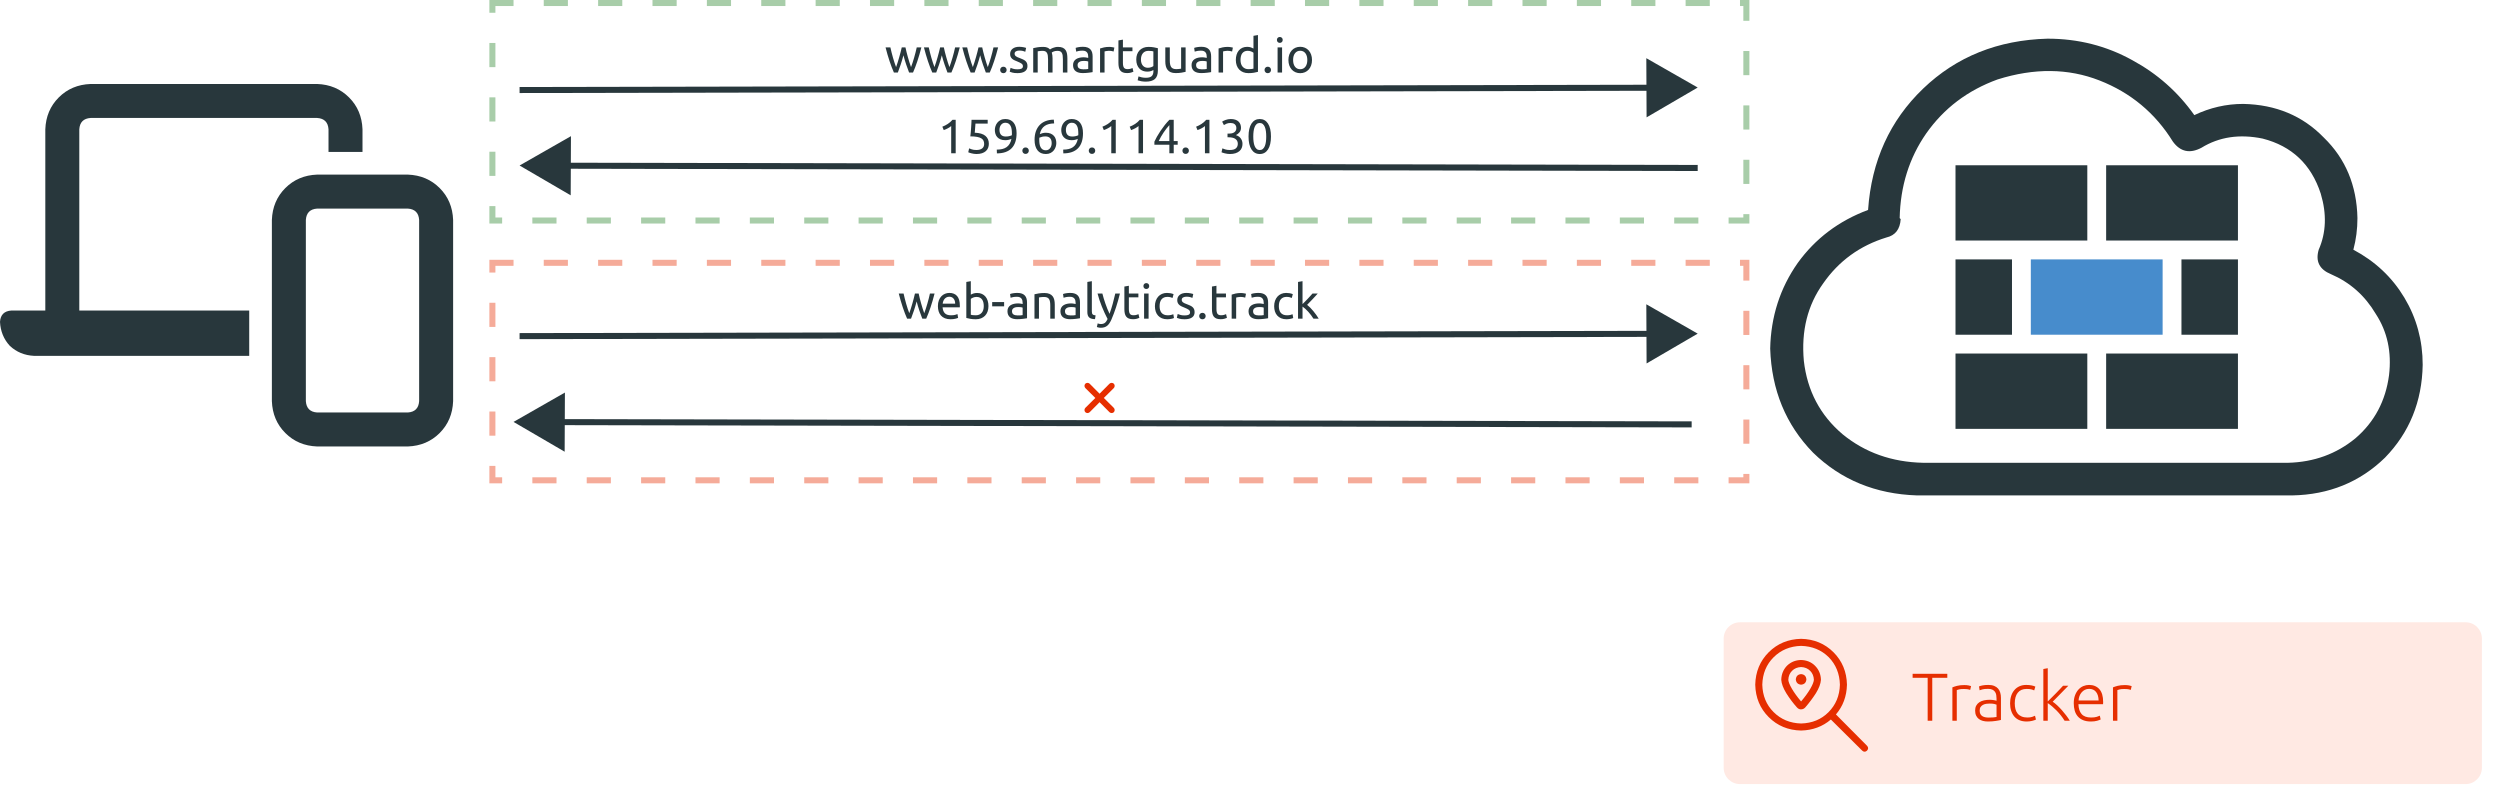 <?xml version="1.0" encoding="UTF-8" standalone="no"?><svg xmlns="http://www.w3.org/2000/svg" xmlns:xlink="http://www.w3.org/1999/xlink" style="isolation:isolate" viewBox="0 0 413.796 132.782" width="413.796pt" height="132.782pt"><defs><clipPath id="_clipPath_F2GUC0zFolbHBo9xxL9xIDuTwFOhwtVl"><rect width="413.796" height="132.782"/></clipPath></defs><g clip-path="url(#_clipPath_F2GUC0zFolbHBo9xxL9xIDuTwFOhwtVl)"><g style="isolation:isolate"><path d=" M 13.125 21.4 L 13.125 21.4 L 13.125 21.4 Q 13.242 19.642 15 19.525 L 15 19.525 L 52.5 19.525 L 52.5 19.525 Q 54.258 19.642 54.375 21.4 L 54.375 21.4 L 54.375 25.15 L 60 25.15 L 60 21.4 L 60 21.4 Q 59.883 18.236 57.773 16.127 L 57.773 16.127 L 57.773 16.127 Q 55.664 14.017 52.5 13.9 L 52.5 13.9 L 15 13.9 L 15 13.9 Q 11.836 14.017 9.727 16.127 L 9.727 16.127 L 9.727 16.127 Q 7.617 18.236 7.5 21.4 L 7.5 21.4 L 7.5 51.4 L 1.875 51.4 L 1.875 51.4 Q 0.117 51.517 0 53.275 L 0 53.275 L 0 53.275 Q 0.117 55.619 1.641 57.259 L 1.641 57.259 L 1.641 57.259 Q 3.281 58.783 5.625 58.9 L 5.625 58.9 L 41.25 58.9 L 41.25 51.4 L 13.125 51.4 L 13.125 21.4 Z  M 67.5 28.9 L 67.5 28.9 L 52.5 28.9 L 52.5 28.9 Q 49.336 29.017 47.227 31.127 L 47.227 31.127 L 47.227 31.127 Q 45.117 33.236 45 36.4 L 45 36.4 L 45 66.4 L 45 66.4 Q 45.117 69.564 47.227 71.673 L 47.227 71.673 L 47.227 71.673 Q 49.336 73.783 52.5 73.9 L 52.5 73.9 L 67.5 73.9 L 67.5 73.9 Q 70.664 73.783 72.773 71.673 L 72.773 71.673 L 72.773 71.673 Q 74.883 69.564 75 66.4 L 75 66.4 L 75 36.4 L 75 36.4 Q 74.883 33.236 72.773 31.127 L 72.773 31.127 L 72.773 31.127 Q 70.664 29.017 67.5 28.9 L 67.5 28.9 Z  M 69.375 66.4 L 69.375 66.4 L 69.375 66.4 Q 69.258 68.158 67.5 68.275 L 67.5 68.275 L 52.5 68.275 L 52.5 68.275 Q 50.742 68.158 50.625 66.4 L 50.625 66.4 L 50.625 36.4 L 50.625 36.4 Q 50.742 34.642 52.5 34.525 L 52.5 34.525 L 67.5 34.525 L 67.5 34.525 Q 69.258 34.642 69.375 36.4 L 69.375 36.4 L 69.375 66.4 Z " fill="rgb(40,55,60)"/><path d=" M 389.525 41.331 L 389.525 41.331 L 389.525 41.331 Q 390.2 38.8 390.2 36.1 L 390.2 36.1 L 390.2 36.1 Q 390.031 28 384.631 22.769 L 384.631 22.769 L 384.631 22.769 Q 379.4 17.369 371.3 17.2 L 371.3 17.2 L 371.3 17.2 Q 367.081 17.2 363.2 19.056 L 363.2 19.056 L 363.2 19.056 Q 359.15 13.319 352.906 9.944 L 352.906 9.944 L 352.906 9.944 Q 346.494 6.4 338.9 6.4 L 338.9 6.4 L 338.9 6.4 Q 326.581 6.738 318.313 14.669 L 318.313 14.669 L 318.313 14.669 Q 310.044 22.6 309.2 34.75 L 309.2 34.75 L 309.2 34.75 Q 301.944 37.45 297.556 43.525 L 297.556 43.525 L 297.556 43.525 Q 293.169 49.769 293 57.7 L 293 57.7 L 293 57.7 Q 293.338 67.994 300.088 74.913 L 300.088 74.913 L 300.088 74.913 Q 307.006 81.663 317.3 82 L 317.3 82 L 379.4 82 L 379.4 82 Q 388.513 81.831 394.756 75.756 L 394.756 75.756 L 394.756 75.756 Q 400.831 69.513 401 60.4 L 401 60.4 L 401 60.4 Q 401 54.325 397.963 49.263 L 397.963 49.263 L 397.963 49.263 Q 394.925 44.2 389.525 41.331 L 389.525 41.331 Z  M 378.725 76.6 L 378.725 76.6 L 318.313 76.6 L 318.313 76.6 Q 310.55 76.431 304.981 71.875 L 304.981 71.875 L 304.981 71.875 Q 299.413 67.15 298.569 59.725 L 298.569 59.725 L 298.569 59.725 Q 297.894 52.3 301.775 46.9 L 301.775 46.9 L 301.775 46.9 Q 305.656 41.331 312.238 39.306 L 312.238 39.306 L 312.238 39.306 Q 314.431 38.8 314.6 36.269 L 314.6 36.269 L 314.6 36.269 Q 314.6 36.269 314.431 36.1 L 314.431 36.1 L 314.431 36.1 Q 314.6 28.169 318.819 22.094 L 318.819 22.094 L 318.819 22.094 Q 323.206 15.85 330.631 13.15 L 330.631 13.15 L 330.631 13.15 Q 339.744 10.281 347.506 13.319 L 347.506 13.319 L 347.506 13.319 Q 355.269 16.356 359.656 23.444 L 359.656 23.444 L 359.656 23.444 Q 361.513 25.975 364.381 24.456 L 364.381 24.456 L 364.381 24.456 Q 368.769 21.756 374.506 22.938 L 374.506 22.938 L 374.506 22.938 Q 381.763 24.794 384.125 32.05 L 384.125 32.05 L 384.125 32.05 Q 385.644 37.113 383.788 41.331 L 383.788 41.331 L 383.788 41.331 Q 382.944 44.2 385.813 45.381 L 385.813 45.381 L 385.813 45.381 Q 390.538 47.406 393.238 51.962 L 393.238 51.962 L 393.238 51.962 Q 396.106 56.35 395.431 62.087 L 395.431 62.087 L 395.431 62.087 Q 394.588 68.5 389.863 72.55 L 389.863 72.55 L 389.863 72.55 Q 385.138 76.431 378.725 76.6 L 378.725 76.6 Z " fill="rgb(40,55,60)"/><clipPath id="_clipPath_Nh4sRGE2EqDrccfnw6gHRxvNjeqUYWNw"><rect x="323.672" y="27.352" width="46.749" height="43.632" transform="matrix(1,0,0,1,0,0)" fill="rgb(255,255,255)"/></clipPath><g clip-path="url(#_clipPath_Nh4sRGE2EqDrccfnw6gHRxvNjeqUYWNw)"><g><rect x="323.672" y="27.352" width="21.816" height="12.466" transform="matrix(1,0,0,1,0,0)" fill="rgb(40,55,60)"/><rect x="348.605" y="27.352" width="21.816" height="12.466" transform="matrix(1,0,0,1,0,0)" fill="rgb(40,55,60)"/><rect x="323.672" y="42.935" width="9.35" height="12.466" transform="matrix(1,0,0,1,0,0)" fill="rgb(40,55,60)"/><rect x="361.071" y="42.935" width="9.35" height="12.466" transform="matrix(1,0,0,1,0,0)" fill="rgb(40,55,60)"/><rect x="323.672" y="58.518" width="21.816" height="12.466" transform="matrix(1,0,0,1,0,0)" fill="rgb(40,55,60)"/><rect x="348.605" y="58.518" width="21.816" height="12.466" transform="matrix(1,0,0,1,0,0)" fill="rgb(40,55,60)"/><rect x="336.138" y="42.935" width="21.816" height="12.466" transform="matrix(1,0,0,1,0,0)" fill="rgb(71,140,204)"/></g></g><path d=" M 212.208 7.849 L 212.208 12.009 L 211.464 12.009 L 211.464 7.849 L 212.208 7.849 Z  M 211.832 7.097 L 211.832 7.097 L 211.832 7.097 Q 211.632 7.097 211.492 6.965 L 211.492 6.965 L 211.492 6.965 Q 211.352 6.833 211.352 6.609 L 211.352 6.609 L 211.352 6.609 Q 211.352 6.385 211.492 6.253 L 211.492 6.253 L 211.492 6.253 Q 211.632 6.121 211.832 6.121 L 211.832 6.121 L 211.832 6.121 Q 212.032 6.121 212.172 6.253 L 212.172 6.253 L 212.172 6.253 Q 212.312 6.385 212.312 6.609 L 212.312 6.609 L 212.312 6.609 Q 212.312 6.833 212.172 6.965 L 212.172 6.965 L 212.172 6.965 Q 212.032 7.097 211.832 7.097 Z  M 217.16 9.929 L 217.16 9.929 L 217.16 9.929 Q 217.16 10.425 217.016 10.825 L 217.016 10.825 L 217.016 10.825 Q 216.872 11.225 216.612 11.513 L 216.612 11.513 L 216.612 11.513 Q 216.352 11.801 215.992 11.957 L 215.992 11.957 L 215.992 11.957 Q 215.632 12.113 215.208 12.113 L 215.208 12.113 L 215.208 12.113 Q 214.784 12.113 214.424 11.957 L 214.424 11.957 L 214.424 11.957 Q 214.064 11.801 213.804 11.513 L 213.804 11.513 L 213.804 11.513 Q 213.544 11.225 213.4 10.825 L 213.4 10.825 L 213.4 10.825 Q 213.256 10.425 213.256 9.929 L 213.256 9.929 L 213.256 9.929 Q 213.256 9.441 213.4 9.037 L 213.4 9.037 L 213.4 9.037 Q 213.544 8.633 213.804 8.345 L 213.804 8.345 L 213.804 8.345 Q 214.064 8.057 214.424 7.901 L 214.424 7.901 L 214.424 7.901 Q 214.784 7.745 215.208 7.745 L 215.208 7.745 L 215.208 7.745 Q 215.632 7.745 215.992 7.901 L 215.992 7.901 L 215.992 7.901 Q 216.352 8.057 216.612 8.345 L 216.612 8.345 L 216.612 8.345 Q 216.872 8.633 217.016 9.037 L 217.016 9.037 L 217.016 9.037 Q 217.16 9.441 217.16 9.929 Z  M 216.384 9.929 L 216.384 9.929 L 216.384 9.929 Q 216.384 9.225 216.068 8.813 L 216.068 8.813 L 216.068 8.813 Q 215.752 8.401 215.208 8.401 L 215.208 8.401 L 215.208 8.401 Q 214.664 8.401 214.348 8.813 L 214.348 8.813 L 214.348 8.813 Q 214.032 9.225 214.032 9.929 L 214.032 9.929 L 214.032 9.929 Q 214.032 10.633 214.348 11.045 L 214.348 11.045 L 214.348 11.045 Q 214.664 11.457 215.208 11.457 L 215.208 11.457 L 215.208 11.457 Q 215.752 11.457 216.068 11.045 L 216.068 11.045 L 216.068 11.045 Q 216.384 10.633 216.384 9.929 Z  M 168.416 11.473 L 168.416 11.473 L 168.416 11.473 Q 168.872 11.473 169.092 11.353 L 169.092 11.353 L 169.092 11.353 Q 169.312 11.233 169.312 10.969 L 169.312 10.969 L 169.312 10.969 Q 169.312 10.697 169.096 10.537 L 169.096 10.537 L 169.096 10.537 Q 168.88 10.377 168.384 10.177 L 168.384 10.177 L 168.384 10.177 Q 168.144 10.081 167.924 9.981 L 167.924 9.981 L 167.924 9.981 Q 167.704 9.881 167.544 9.745 L 167.544 9.745 L 167.544 9.745 Q 167.384 9.609 167.288 9.417 L 167.288 9.417 L 167.288 9.417 Q 167.192 9.225 167.192 8.945 L 167.192 8.945 L 167.192 8.945 Q 167.192 8.393 167.6 8.069 L 167.6 8.069 L 167.6 8.069 Q 168.008 7.745 168.712 7.745 L 168.712 7.745 L 168.712 7.745 Q 168.888 7.745 169.064 7.765 L 169.064 7.765 L 169.064 7.765 Q 169.24 7.785 169.392 7.813 L 169.392 7.813 L 169.392 7.813 Q 169.544 7.841 169.66 7.873 L 169.66 7.873 L 169.66 7.873 Q 169.776 7.905 169.84 7.929 L 169.84 7.929 L 169.704 8.569 L 169.704 8.569 Q 169.584 8.505 169.328 8.437 L 169.328 8.437 L 169.328 8.437 Q 169.072 8.369 168.712 8.369 L 168.712 8.369 L 168.712 8.369 Q 168.4 8.369 168.168 8.493 L 168.168 8.493 L 168.168 8.493 Q 167.936 8.617 167.936 8.881 L 167.936 8.881 L 167.936 8.881 Q 167.936 9.017 167.988 9.121 L 167.988 9.121 L 167.988 9.121 Q 168.04 9.225 168.148 9.309 L 168.148 9.309 L 168.148 9.309 Q 168.256 9.393 168.416 9.465 L 168.416 9.465 L 168.416 9.465 Q 168.576 9.537 168.8 9.617 L 168.8 9.617 L 168.8 9.617 Q 169.096 9.729 169.328 9.837 L 169.328 9.837 L 169.328 9.837 Q 169.56 9.945 169.724 10.089 L 169.724 10.089 L 169.724 10.089 Q 169.888 10.233 169.976 10.437 L 169.976 10.437 L 169.976 10.437 Q 170.064 10.641 170.064 10.937 L 170.064 10.937 L 170.064 10.937 Q 170.064 11.513 169.636 11.809 L 169.636 11.809 L 169.636 11.809 Q 169.208 12.105 168.416 12.105 L 168.416 12.105 L 168.416 12.105 Q 167.864 12.105 167.552 12.013 L 167.552 12.013 L 167.552 12.013 Q 167.24 11.921 167.128 11.873 L 167.128 11.873 L 167.264 11.233 L 167.264 11.233 Q 167.392 11.281 167.672 11.377 L 167.672 11.377 L 167.672 11.377 Q 167.952 11.473 168.416 11.473 Z  M 171.016 12.009 L 171.016 7.969 L 171.016 7.969 Q 171.272 7.905 171.692 7.833 L 171.692 7.833 L 171.692 7.833 Q 172.112 7.761 172.664 7.761 L 172.664 7.761 L 172.664 7.761 Q 173.064 7.761 173.336 7.869 L 173.336 7.869 L 173.336 7.869 Q 173.608 7.977 173.792 8.185 L 173.792 8.185 L 173.792 8.185 Q 173.848 8.145 173.968 8.073 L 173.968 8.073 L 173.968 8.073 Q 174.088 8.001 174.264 7.933 L 174.264 7.933 L 174.264 7.933 Q 174.44 7.865 174.656 7.813 L 174.656 7.813 L 174.656 7.813 Q 174.872 7.761 175.12 7.761 L 175.12 7.761 L 175.12 7.761 Q 175.6 7.761 175.904 7.901 L 175.904 7.901 L 175.904 7.901 Q 176.208 8.041 176.38 8.297 L 176.38 8.297 L 176.38 8.297 Q 176.552 8.553 176.612 8.905 L 176.612 8.905 L 176.612 8.905 Q 176.672 9.257 176.672 9.673 L 176.672 9.673 L 176.672 12.009 L 175.928 12.009 L 175.928 9.833 L 175.928 9.833 Q 175.928 9.465 175.892 9.201 L 175.892 9.201 L 175.892 9.201 Q 175.856 8.937 175.756 8.761 L 175.756 8.761 L 175.756 8.761 Q 175.656 8.585 175.484 8.501 L 175.484 8.501 L 175.484 8.501 Q 175.312 8.417 175.04 8.417 L 175.04 8.417 L 175.04 8.417 Q 174.664 8.417 174.42 8.517 L 174.42 8.517 L 174.42 8.517 Q 174.176 8.617 174.088 8.697 L 174.088 8.697 L 174.088 8.697 Q 174.152 8.905 174.184 9.153 L 174.184 9.153 L 174.184 9.153 Q 174.216 9.401 174.216 9.673 L 174.216 9.673 L 174.216 12.009 L 173.472 12.009 L 173.472 9.833 L 173.472 9.833 Q 173.472 9.465 173.432 9.201 L 173.432 9.201 L 173.432 9.201 Q 173.392 8.937 173.292 8.761 L 173.292 8.761 L 173.292 8.761 Q 173.192 8.585 173.02 8.501 L 173.02 8.501 L 173.02 8.501 Q 172.848 8.417 172.584 8.417 L 172.584 8.417 L 172.584 8.417 Q 172.472 8.417 172.344 8.425 L 172.344 8.425 L 172.344 8.425 Q 172.216 8.433 172.1 8.445 L 172.1 8.445 L 172.1 8.445 Q 171.984 8.457 171.888 8.473 L 171.888 8.473 L 171.888 8.473 Q 171.792 8.489 171.76 8.497 L 171.76 8.497 L 171.76 12.009 L 171.016 12.009 Z  M 179.312 11.473 L 179.312 11.473 L 179.312 11.473 Q 179.576 11.473 179.78 11.461 L 179.78 11.461 L 179.78 11.461 Q 179.984 11.449 180.12 11.417 L 180.12 11.417 L 180.12 10.177 L 180.12 10.177 Q 180.04 10.137 179.86 10.109 L 179.86 10.109 L 179.86 10.109 Q 179.68 10.081 179.424 10.081 L 179.424 10.081 L 179.424 10.081 Q 179.256 10.081 179.068 10.105 L 179.068 10.105 L 179.068 10.105 Q 178.88 10.129 178.724 10.205 L 178.724 10.205 L 178.724 10.205 Q 178.568 10.281 178.464 10.413 L 178.464 10.413 L 178.464 10.413 Q 178.36 10.545 178.36 10.761 L 178.36 10.761 L 178.36 10.761 Q 178.36 11.161 178.616 11.317 L 178.616 11.317 L 178.616 11.317 Q 178.872 11.473 179.312 11.473 Z  M 179.248 7.745 L 179.248 7.745 L 179.248 7.745 Q 179.696 7.745 180.004 7.861 L 180.004 7.861 L 180.004 7.861 Q 180.312 7.977 180.5 8.189 L 180.5 8.189 L 180.5 8.189 Q 180.688 8.401 180.768 8.693 L 180.768 8.693 L 180.768 8.693 Q 180.848 8.985 180.848 9.337 L 180.848 9.337 L 180.848 11.937 L 180.848 11.937 Q 180.752 11.953 180.58 11.981 L 180.58 11.981 L 180.58 11.981 Q 180.408 12.009 180.192 12.033 L 180.192 12.033 L 180.192 12.033 Q 179.976 12.057 179.724 12.077 L 179.724 12.077 L 179.724 12.077 Q 179.472 12.097 179.224 12.097 L 179.224 12.097 L 179.224 12.097 Q 178.872 12.097 178.576 12.025 L 178.576 12.025 L 178.576 12.025 Q 178.28 11.953 178.064 11.797 L 178.064 11.797 L 178.064 11.797 Q 177.848 11.641 177.728 11.385 L 177.728 11.385 L 177.728 11.385 Q 177.608 11.129 177.608 10.769 L 177.608 10.769 L 177.608 10.769 Q 177.608 10.425 177.748 10.177 L 177.748 10.177 L 177.748 10.177 Q 177.888 9.929 178.128 9.777 L 178.128 9.777 L 178.128 9.777 Q 178.368 9.625 178.688 9.553 L 178.688 9.553 L 178.688 9.553 Q 179.008 9.481 179.36 9.481 L 179.36 9.481 L 179.36 9.481 Q 179.472 9.481 179.592 9.493 L 179.592 9.493 L 179.592 9.493 Q 179.712 9.505 179.82 9.525 L 179.82 9.525 L 179.82 9.525 Q 179.928 9.545 180.008 9.561 L 180.008 9.561 L 180.008 9.561 Q 180.088 9.577 180.12 9.585 L 180.12 9.585 L 180.12 9.377 L 180.12 9.377 Q 180.12 9.193 180.08 9.013 L 180.08 9.013 L 180.08 9.013 Q 180.04 8.833 179.936 8.693 L 179.936 8.693 L 179.936 8.693 Q 179.832 8.553 179.652 8.469 L 179.652 8.469 L 179.652 8.469 Q 179.472 8.385 179.184 8.385 L 179.184 8.385 L 179.184 8.385 Q 178.816 8.385 178.54 8.437 L 178.54 8.437 L 178.54 8.437 Q 178.264 8.489 178.128 8.545 L 178.128 8.545 L 178.04 7.929 L 178.04 7.929 Q 178.184 7.865 178.52 7.805 L 178.52 7.805 L 178.52 7.805 Q 178.856 7.745 179.248 7.745 Z  M 183.616 7.761 L 183.616 7.761 L 183.616 7.761 Q 183.712 7.761 183.836 7.773 L 183.836 7.773 L 183.836 7.773 Q 183.96 7.785 184.08 7.805 L 184.08 7.805 L 184.08 7.805 Q 184.2 7.825 184.3 7.845 L 184.3 7.845 L 184.3 7.845 Q 184.4 7.865 184.448 7.881 L 184.448 7.881 L 184.32 8.529 L 184.32 8.529 Q 184.232 8.497 184.028 8.453 L 184.028 8.453 L 184.028 8.453 Q 183.824 8.409 183.504 8.409 L 183.504 8.409 L 183.504 8.409 Q 183.296 8.409 183.092 8.453 L 183.092 8.453 L 183.092 8.453 Q 182.888 8.497 182.824 8.513 L 182.824 8.513 L 182.824 12.009 L 182.08 12.009 L 182.08 8.025 L 182.08 8.025 Q 182.344 7.929 182.736 7.845 L 182.736 7.845 L 182.736 7.845 Q 183.128 7.761 183.616 7.761 Z  M 185.864 6.561 L 185.864 7.849 L 187.44 7.849 L 187.44 8.473 L 185.864 8.473 L 185.864 10.393 L 185.864 10.393 Q 185.864 10.705 185.912 10.909 L 185.912 10.909 L 185.912 10.909 Q 185.96 11.113 186.056 11.229 L 186.056 11.229 L 186.056 11.229 Q 186.152 11.345 186.296 11.393 L 186.296 11.393 L 186.296 11.393 Q 186.44 11.441 186.632 11.441 L 186.632 11.441 L 186.632 11.441 Q 186.968 11.441 187.172 11.365 L 187.172 11.365 L 187.172 11.365 Q 187.376 11.289 187.456 11.257 L 187.456 11.257 L 187.6 11.873 L 187.6 11.873 Q 187.488 11.929 187.208 12.013 L 187.208 12.013 L 187.208 12.013 Q 186.928 12.097 186.568 12.097 L 186.568 12.097 L 186.568 12.097 Q 186.144 12.097 185.868 11.989 L 185.868 11.989 L 185.868 11.989 Q 185.592 11.881 185.424 11.665 L 185.424 11.665 L 185.424 11.665 Q 185.256 11.449 185.188 11.133 L 185.188 11.133 L 185.188 11.133 Q 185.12 10.817 185.12 10.401 L 185.12 10.401 L 185.12 6.689 L 185.864 6.561 Z  M 190.912 11.769 L 190.912 11.593 L 190.912 11.593 Q 190.816 11.657 190.54 11.757 L 190.54 11.757 L 190.54 11.757 Q 190.264 11.857 189.896 11.857 L 189.896 11.857 L 189.896 11.857 Q 189.52 11.857 189.188 11.737 L 189.188 11.737 L 189.188 11.737 Q 188.856 11.617 188.608 11.365 L 188.608 11.365 L 188.608 11.365 Q 188.36 11.113 188.216 10.737 L 188.216 10.737 L 188.216 10.737 Q 188.072 10.361 188.072 9.841 L 188.072 9.841 L 188.072 9.841 Q 188.072 9.385 188.208 9.005 L 188.208 9.005 L 188.208 9.005 Q 188.344 8.625 188.604 8.349 L 188.604 8.349 L 188.604 8.349 Q 188.864 8.073 189.24 7.917 L 189.24 7.917 L 189.24 7.917 Q 189.616 7.761 190.088 7.761 L 190.088 7.761 L 190.088 7.761 Q 190.608 7.761 190.996 7.837 L 190.996 7.837 L 190.996 7.837 Q 191.384 7.913 191.648 7.977 L 191.648 7.977 L 191.648 11.689 L 191.648 11.689 Q 191.648 12.649 191.152 13.081 L 191.152 13.081 L 191.152 13.081 Q 190.656 13.513 189.648 13.513 L 189.648 13.513 L 189.648 13.513 Q 189.256 13.513 188.908 13.449 L 188.908 13.449 L 188.908 13.449 Q 188.56 13.385 188.304 13.297 L 188.304 13.297 L 188.44 12.649 L 188.44 12.649 Q 188.664 12.737 188.988 12.805 L 188.988 12.805 L 188.988 12.805 Q 189.312 12.873 189.664 12.873 L 189.664 12.873 L 189.664 12.873 Q 190.328 12.873 190.62 12.609 L 190.62 12.609 L 190.62 12.609 Q 190.912 12.345 190.912 11.769 L 190.912 11.769 Z  M 190.904 10.937 L 190.904 8.505 L 190.904 8.505 Q 190.792 8.473 190.604 8.445 L 190.604 8.445 L 190.604 8.445 Q 190.416 8.417 190.096 8.417 L 190.096 8.417 L 190.096 8.417 Q 189.496 8.417 189.172 8.809 L 189.172 8.809 L 189.172 8.809 Q 188.848 9.201 188.848 9.849 L 188.848 9.849 L 188.848 9.849 Q 188.848 10.209 188.94 10.465 L 188.94 10.465 L 188.94 10.465 Q 189.032 10.721 189.188 10.889 L 189.188 10.889 L 189.188 10.889 Q 189.344 11.057 189.548 11.137 L 189.548 11.137 L 189.548 11.137 Q 189.752 11.217 189.968 11.217 L 189.968 11.217 L 189.968 11.217 Q 190.264 11.217 190.512 11.133 L 190.512 11.133 L 190.512 11.133 Q 190.76 11.049 190.904 10.937 L 190.904 10.937 Z  M 196.24 7.849 L 196.24 11.889 L 196.24 11.889 Q 195.984 11.953 195.564 12.025 L 195.564 12.025 L 195.564 12.025 Q 195.144 12.097 194.592 12.097 L 194.592 12.097 L 194.592 12.097 Q 194.112 12.097 193.784 11.957 L 193.784 11.957 L 193.784 11.957 Q 193.456 11.817 193.256 11.561 L 193.256 11.561 L 193.256 11.561 Q 193.056 11.305 192.968 10.957 L 192.968 10.957 L 192.968 10.957 Q 192.88 10.609 192.88 10.185 L 192.88 10.185 L 192.88 7.849 L 193.624 7.849 L 193.624 10.025 L 193.624 10.025 Q 193.624 10.785 193.864 11.113 L 193.864 11.113 L 193.864 11.113 Q 194.104 11.441 194.672 11.441 L 194.672 11.441 L 194.672 11.441 Q 194.792 11.441 194.92 11.433 L 194.92 11.433 L 194.92 11.433 Q 195.048 11.425 195.16 11.413 L 195.16 11.413 L 195.16 11.413 Q 195.272 11.401 195.364 11.389 L 195.364 11.389 L 195.364 11.389 Q 195.456 11.377 195.496 11.361 L 195.496 11.361 L 195.496 7.849 L 196.24 7.849 Z  M 198.928 11.473 L 198.928 11.473 L 198.928 11.473 Q 199.192 11.473 199.396 11.461 L 199.396 11.461 L 199.396 11.461 Q 199.6 11.449 199.736 11.417 L 199.736 11.417 L 199.736 10.177 L 199.736 10.177 Q 199.656 10.137 199.476 10.109 L 199.476 10.109 L 199.476 10.109 Q 199.296 10.081 199.04 10.081 L 199.04 10.081 L 199.04 10.081 Q 198.872 10.081 198.684 10.105 L 198.684 10.105 L 198.684 10.105 Q 198.496 10.129 198.34 10.205 L 198.34 10.205 L 198.34 10.205 Q 198.184 10.281 198.08 10.413 L 198.08 10.413 L 198.08 10.413 Q 197.976 10.545 197.976 10.761 L 197.976 10.761 L 197.976 10.761 Q 197.976 11.161 198.232 11.317 L 198.232 11.317 L 198.232 11.317 Q 198.488 11.473 198.928 11.473 Z  M 198.864 7.745 L 198.864 7.745 L 198.864 7.745 Q 199.312 7.745 199.62 7.861 L 199.62 7.861 L 199.62 7.861 Q 199.928 7.977 200.116 8.189 L 200.116 8.189 L 200.116 8.189 Q 200.304 8.401 200.384 8.693 L 200.384 8.693 L 200.384 8.693 Q 200.464 8.985 200.464 9.337 L 200.464 9.337 L 200.464 11.937 L 200.464 11.937 Q 200.368 11.953 200.196 11.981 L 200.196 11.981 L 200.196 11.981 Q 200.024 12.009 199.808 12.033 L 199.808 12.033 L 199.808 12.033 Q 199.592 12.057 199.34 12.077 L 199.34 12.077 L 199.34 12.077 Q 199.088 12.097 198.84 12.097 L 198.84 12.097 L 198.84 12.097 Q 198.488 12.097 198.192 12.025 L 198.192 12.025 L 198.192 12.025 Q 197.896 11.953 197.68 11.797 L 197.68 11.797 L 197.68 11.797 Q 197.464 11.641 197.344 11.385 L 197.344 11.385 L 197.344 11.385 Q 197.224 11.129 197.224 10.769 L 197.224 10.769 L 197.224 10.769 Q 197.224 10.425 197.364 10.177 L 197.364 10.177 L 197.364 10.177 Q 197.504 9.929 197.744 9.777 L 197.744 9.777 L 197.744 9.777 Q 197.984 9.625 198.304 9.553 L 198.304 9.553 L 198.304 9.553 Q 198.624 9.481 198.976 9.481 L 198.976 9.481 L 198.976 9.481 Q 199.088 9.481 199.208 9.493 L 199.208 9.493 L 199.208 9.493 Q 199.328 9.505 199.436 9.525 L 199.436 9.525 L 199.436 9.525 Q 199.544 9.545 199.624 9.561 L 199.624 9.561 L 199.624 9.561 Q 199.704 9.577 199.736 9.585 L 199.736 9.585 L 199.736 9.377 L 199.736 9.377 Q 199.736 9.193 199.696 9.013 L 199.696 9.013 L 199.696 9.013 Q 199.656 8.833 199.552 8.693 L 199.552 8.693 L 199.552 8.693 Q 199.448 8.553 199.268 8.469 L 199.268 8.469 L 199.268 8.469 Q 199.088 8.385 198.8 8.385 L 198.8 8.385 L 198.8 8.385 Q 198.432 8.385 198.156 8.437 L 198.156 8.437 L 198.156 8.437 Q 197.88 8.489 197.744 8.545 L 197.744 8.545 L 197.656 7.929 L 197.656 7.929 Q 197.8 7.865 198.136 7.805 L 198.136 7.805 L 198.136 7.805 Q 198.472 7.745 198.864 7.745 Z  M 203.232 7.761 L 203.232 7.761 L 203.232 7.761 Q 203.328 7.761 203.452 7.773 L 203.452 7.773 L 203.452 7.773 Q 203.576 7.785 203.696 7.805 L 203.696 7.805 L 203.696 7.805 Q 203.816 7.825 203.916 7.845 L 203.916 7.845 L 203.916 7.845 Q 204.016 7.865 204.064 7.881 L 204.064 7.881 L 203.936 8.529 L 203.936 8.529 Q 203.848 8.497 203.644 8.453 L 203.644 8.453 L 203.644 8.453 Q 203.44 8.409 203.12 8.409 L 203.12 8.409 L 203.12 8.409 Q 202.912 8.409 202.708 8.453 L 202.708 8.453 L 202.708 8.453 Q 202.504 8.497 202.44 8.513 L 202.44 8.513 L 202.44 12.009 L 201.696 12.009 L 201.696 8.025 L 201.696 8.025 Q 201.96 7.929 202.352 7.845 L 202.352 7.845 L 202.352 7.845 Q 202.744 7.761 203.232 7.761 Z  M 207.472 11.361 L 207.472 8.729 L 207.472 8.729 Q 207.336 8.617 207.08 8.513 L 207.08 8.513 L 207.08 8.513 Q 206.824 8.409 206.52 8.409 L 206.52 8.409 L 206.52 8.409 Q 206.2 8.409 205.972 8.525 L 205.972 8.525 L 205.972 8.525 Q 205.744 8.641 205.6 8.845 L 205.6 8.845 L 205.6 8.845 Q 205.456 9.049 205.392 9.329 L 205.392 9.329 L 205.392 9.329 Q 205.328 9.609 205.328 9.929 L 205.328 9.929 L 205.328 9.929 Q 205.328 10.657 205.688 11.053 L 205.688 11.053 L 205.688 11.053 Q 206.048 11.449 206.648 11.449 L 206.648 11.449 L 206.648 11.449 Q 206.952 11.449 207.156 11.421 L 207.156 11.421 L 207.156 11.421 Q 207.36 11.393 207.472 11.361 L 207.472 11.361 Z  M 207.472 8.033 L 207.472 5.929 L 208.216 5.801 L 208.216 11.889 L 208.216 11.889 Q 207.96 11.961 207.56 12.033 L 207.56 12.033 L 207.56 12.033 Q 207.16 12.105 206.64 12.105 L 206.64 12.105 L 206.64 12.105 Q 206.16 12.105 205.776 11.953 L 205.776 11.953 L 205.776 11.953 Q 205.392 11.801 205.12 11.521 L 205.12 11.521 L 205.12 11.521 Q 204.848 11.241 204.7 10.837 L 204.7 10.837 L 204.7 10.837 Q 204.552 10.433 204.552 9.929 L 204.552 9.929 L 204.552 9.929 Q 204.552 9.449 204.676 9.049 L 204.676 9.049 L 204.676 9.049 Q 204.8 8.649 205.04 8.361 L 205.04 8.361 L 205.04 8.361 Q 205.28 8.073 205.628 7.913 L 205.628 7.913 L 205.628 7.913 Q 205.976 7.753 206.424 7.753 L 206.424 7.753 L 206.424 7.753 Q 206.784 7.753 207.06 7.849 L 207.06 7.849 L 207.06 7.849 Q 207.336 7.945 207.472 8.033 L 207.472 8.033 Z  M 210.376 11.577 L 210.376 11.577 L 210.376 11.577 Q 210.376 11.793 210.232 11.953 L 210.232 11.953 L 210.232 11.953 Q 210.088 12.113 209.84 12.113 L 209.84 12.113 L 209.84 12.113 Q 209.592 12.113 209.448 11.953 L 209.448 11.953 L 209.448 11.953 Q 209.304 11.793 209.304 11.577 L 209.304 11.577 L 209.304 11.577 Q 209.304 11.361 209.448 11.201 L 209.448 11.201 L 209.448 11.201 Q 209.592 11.041 209.84 11.041 L 209.84 11.041 L 209.84 11.041 Q 210.088 11.041 210.232 11.201 L 210.232 11.201 L 210.232 11.201 Q 210.376 11.361 210.376 11.577 Z  M 151.12 12.009 L 150.472 12.009 L 150.472 12.009 Q 150.248 11.433 149.996 10.693 L 149.996 10.693 L 149.996 10.693 Q 149.744 9.953 149.536 9.153 L 149.536 9.153 L 149.536 9.153 Q 149.328 9.953 149.08 10.693 L 149.08 10.693 L 149.08 10.693 Q 148.832 11.433 148.608 12.009 L 148.608 12.009 L 147.96 12.009 L 147.96 12.009 Q 147.592 11.185 147.24 10.129 L 147.24 10.129 L 147.24 10.129 Q 146.888 9.073 146.576 7.849 L 146.576 7.849 L 147.376 7.849 L 147.376 7.849 Q 147.456 8.225 147.568 8.665 L 147.568 8.665 L 147.568 8.665 Q 147.68 9.105 147.804 9.545 L 147.804 9.545 L 147.804 9.545 Q 147.928 9.985 148.064 10.393 L 148.064 10.393 L 148.064 10.393 Q 148.2 10.801 148.32 11.105 L 148.32 11.105 L 148.32 11.105 Q 148.456 10.729 148.588 10.309 L 148.588 10.309 L 148.588 10.309 Q 148.72 9.889 148.84 9.461 L 148.84 9.461 L 148.84 9.461 Q 148.96 9.033 149.068 8.621 L 149.068 8.621 L 149.068 8.621 Q 149.176 8.209 149.256 7.849 L 149.256 7.849 L 149.872 7.849 L 149.872 7.849 Q 149.944 8.209 150.048 8.621 L 150.048 8.621 L 150.048 8.621 Q 150.152 9.033 150.272 9.461 L 150.272 9.461 L 150.272 9.461 Q 150.392 9.889 150.524 10.309 L 150.524 10.309 L 150.524 10.309 Q 150.656 10.729 150.792 11.105 L 150.792 11.105 L 150.792 11.105 Q 150.912 10.801 151.044 10.393 L 151.044 10.393 L 151.044 10.393 Q 151.176 9.985 151.304 9.545 L 151.304 9.545 L 151.304 9.545 Q 151.432 9.105 151.544 8.665 L 151.544 8.665 L 151.544 8.665 Q 151.656 8.225 151.736 7.849 L 151.736 7.849 L 152.504 7.849 L 152.504 7.849 Q 152.192 9.073 151.84 10.129 L 151.84 10.129 L 151.84 10.129 Q 151.488 11.185 151.12 12.009 L 151.12 12.009 Z  M 157.472 12.009 L 156.824 12.009 L 156.824 12.009 Q 156.6 11.433 156.348 10.693 L 156.348 10.693 L 156.348 10.693 Q 156.096 9.953 155.888 9.153 L 155.888 9.153 L 155.888 9.153 Q 155.68 9.953 155.432 10.693 L 155.432 10.693 L 155.432 10.693 Q 155.184 11.433 154.96 12.009 L 154.96 12.009 L 154.312 12.009 L 154.312 12.009 Q 153.944 11.185 153.592 10.129 L 153.592 10.129 L 153.592 10.129 Q 153.24 9.073 152.928 7.849 L 152.928 7.849 L 153.728 7.849 L 153.728 7.849 Q 153.808 8.225 153.92 8.665 L 153.92 8.665 L 153.92 8.665 Q 154.032 9.105 154.156 9.545 L 154.156 9.545 L 154.156 9.545 Q 154.28 9.985 154.416 10.393 L 154.416 10.393 L 154.416 10.393 Q 154.552 10.801 154.672 11.105 L 154.672 11.105 L 154.672 11.105 Q 154.808 10.729 154.94 10.309 L 154.94 10.309 L 154.94 10.309 Q 155.072 9.889 155.192 9.461 L 155.192 9.461 L 155.192 9.461 Q 155.312 9.033 155.42 8.621 L 155.42 8.621 L 155.42 8.621 Q 155.528 8.209 155.608 7.849 L 155.608 7.849 L 156.224 7.849 L 156.224 7.849 Q 156.296 8.209 156.4 8.621 L 156.4 8.621 L 156.4 8.621 Q 156.504 9.033 156.624 9.461 L 156.624 9.461 L 156.624 9.461 Q 156.744 9.889 156.876 10.309 L 156.876 10.309 L 156.876 10.309 Q 157.008 10.729 157.144 11.105 L 157.144 11.105 L 157.144 11.105 Q 157.264 10.801 157.396 10.393 L 157.396 10.393 L 157.396 10.393 Q 157.528 9.985 157.656 9.545 L 157.656 9.545 L 157.656 9.545 Q 157.784 9.105 157.896 8.665 L 157.896 8.665 L 157.896 8.665 Q 158.008 8.225 158.088 7.849 L 158.088 7.849 L 158.856 7.849 L 158.856 7.849 Q 158.544 9.073 158.192 10.129 L 158.192 10.129 L 158.192 10.129 Q 157.84 11.185 157.472 12.009 L 157.472 12.009 Z  M 163.824 12.009 L 163.176 12.009 L 163.176 12.009 Q 162.952 11.433 162.7 10.693 L 162.7 10.693 L 162.7 10.693 Q 162.448 9.953 162.24 9.153 L 162.24 9.153 L 162.24 9.153 Q 162.032 9.953 161.784 10.693 L 161.784 10.693 L 161.784 10.693 Q 161.536 11.433 161.312 12.009 L 161.312 12.009 L 160.664 12.009 L 160.664 12.009 Q 160.296 11.185 159.944 10.129 L 159.944 10.129 L 159.944 10.129 Q 159.592 9.073 159.28 7.849 L 159.28 7.849 L 160.08 7.849 L 160.08 7.849 Q 160.16 8.225 160.272 8.665 L 160.272 8.665 L 160.272 8.665 Q 160.384 9.105 160.508 9.545 L 160.508 9.545 L 160.508 9.545 Q 160.632 9.985 160.768 10.393 L 160.768 10.393 L 160.768 10.393 Q 160.904 10.801 161.024 11.105 L 161.024 11.105 L 161.024 11.105 Q 161.16 10.729 161.292 10.309 L 161.292 10.309 L 161.292 10.309 Q 161.424 9.889 161.544 9.461 L 161.544 9.461 L 161.544 9.461 Q 161.664 9.033 161.772 8.621 L 161.772 8.621 L 161.772 8.621 Q 161.88 8.209 161.96 7.849 L 161.96 7.849 L 162.576 7.849 L 162.576 7.849 Q 162.648 8.209 162.752 8.621 L 162.752 8.621 L 162.752 8.621 Q 162.856 9.033 162.976 9.461 L 162.976 9.461 L 162.976 9.461 Q 163.096 9.889 163.228 10.309 L 163.228 10.309 L 163.228 10.309 Q 163.36 10.729 163.496 11.105 L 163.496 11.105 L 163.496 11.105 Q 163.616 10.801 163.748 10.393 L 163.748 10.393 L 163.748 10.393 Q 163.88 9.985 164.008 9.545 L 164.008 9.545 L 164.008 9.545 Q 164.136 9.105 164.248 8.665 L 164.248 8.665 L 164.248 8.665 Q 164.36 8.225 164.44 7.849 L 164.44 7.849 L 165.208 7.849 L 165.208 7.849 Q 164.896 9.073 164.544 10.129 L 164.544 10.129 L 164.544 10.129 Q 164.192 11.185 163.824 12.009 L 163.824 12.009 Z  M 166.616 11.577 L 166.616 11.577 L 166.616 11.577 Q 166.616 11.793 166.472 11.953 L 166.472 11.953 L 166.472 11.953 Q 166.328 12.113 166.08 12.113 L 166.08 12.113 L 166.08 12.113 Q 165.832 12.113 165.688 11.953 L 165.688 11.953 L 165.688 11.953 Q 165.544 11.793 165.544 11.577 L 165.544 11.577 L 165.544 11.577 Q 165.544 11.361 165.688 11.201 L 165.688 11.201 L 165.688 11.201 Q 165.832 11.041 166.08 11.041 L 166.08 11.041 L 166.08 11.041 Q 166.328 11.041 166.472 11.201 L 166.472 11.201 L 166.472 11.201 Q 166.616 11.361 166.616 11.577 Z " fill="rgb(40,55,60)"/><path d=" M 86 14.9 L 273 14.525 L 86 14.9 Z  M 273.036 18.556 L 273.018 14.525 L 273 10.494 L 276.5 12.494 L 280 14.494 L 276.518 16.525 L 273.036 18.556 Z " fill-rule="evenodd" fill="rgb(40,55,60)" vector-effect="non-scaling-stroke" stroke-width="1" stroke="rgb(40,55,60)" stroke-linejoin="miter" stroke-linecap="square" stroke-miterlimit="3"/><path d=" M 86 55.634 L 273 55.259 L 86 55.634 Z  M 273.036 59.29 L 273.018 55.259 L 273 51.228 L 276.5 53.228 L 280 55.228 L 276.518 57.259 L 273.036 59.29 Z " fill-rule="evenodd" fill="rgb(40,55,60)" vector-effect="non-scaling-stroke" stroke-width="1" stroke="rgb(40,55,60)" stroke-linejoin="miter" stroke-linecap="square" stroke-miterlimit="3"/><path d=" M 280 70.244 L 93 69.869 L 280 70.244 Z  M 92.964 73.9 L 92.982 69.869 L 93 65.838 L 89.5 67.838 L 86 69.838 L 89.482 71.869 L 92.964 73.9 Z " fill-rule="evenodd" fill="rgb(40,55,60)" vector-effect="non-scaling-stroke" stroke-width="1" stroke="rgb(40,55,60)" stroke-linejoin="miter" stroke-linecap="square" stroke-miterlimit="3"/><path d=" M 281 27.806 L 94 27.431 L 281 27.806 Z  M 93.964 31.462 L 93.982 27.431 L 94 23.4 L 90.5 25.4 L 87 27.4 L 90.482 29.431 L 93.964 31.462 Z " fill-rule="evenodd" fill="rgb(40,55,60)" vector-effect="non-scaling-stroke" stroke-width="1" stroke="rgb(40,55,60)" stroke-linejoin="miter" stroke-linecap="square" stroke-miterlimit="3"/><path d=" M 198.208 21.532 L 197.976 20.972 L 197.976 20.972 Q 198.432 20.796 198.864 20.52 L 198.864 20.52 L 198.864 20.52 Q 199.296 20.244 199.656 19.828 L 199.656 19.828 L 200.184 19.828 L 200.184 25.372 L 199.44 25.372 L 199.44 20.86 L 199.44 20.86 Q 199.344 20.948 199.204 21.044 L 199.204 21.044 L 199.204 21.044 Q 199.064 21.14 198.9 21.228 L 198.9 21.228 L 198.9 21.228 Q 198.736 21.316 198.556 21.396 L 198.556 21.396 L 198.556 21.396 Q 198.376 21.476 198.208 21.532 L 198.208 21.532 Z  M 203.552 24.828 L 203.552 24.828 L 203.552 24.828 Q 204.264 24.828 204.572 24.548 L 204.572 24.548 L 204.572 24.548 Q 204.88 24.268 204.88 23.796 L 204.88 23.796 L 204.88 23.796 Q 204.88 23.492 204.752 23.284 L 204.752 23.284 L 204.752 23.284 Q 204.624 23.076 204.416 22.952 L 204.416 22.952 L 204.416 22.952 Q 204.208 22.828 203.932 22.776 L 203.932 22.776 L 203.932 22.776 Q 203.656 22.724 203.368 22.724 L 203.368 22.724 L 203.176 22.724 L 203.176 22.116 L 203.44 22.116 L 203.44 22.116 Q 203.64 22.116 203.852 22.076 L 203.852 22.076 L 203.852 22.076 Q 204.064 22.036 204.24 21.932 L 204.24 21.932 L 204.24 21.932 Q 204.416 21.828 204.528 21.648 L 204.528 21.648 L 204.528 21.648 Q 204.64 21.468 204.64 21.196 L 204.64 21.196 L 204.64 21.196 Q 204.64 20.972 204.56 20.812 L 204.56 20.812 L 204.56 20.812 Q 204.48 20.652 204.348 20.548 L 204.348 20.548 L 204.348 20.548 Q 204.216 20.444 204.044 20.4 L 204.044 20.4 L 204.044 20.4 Q 203.872 20.356 203.68 20.356 L 203.68 20.356 L 203.68 20.356 Q 203.296 20.356 203.028 20.468 L 203.028 20.468 L 203.028 20.468 Q 202.76 20.58 202.576 20.7 L 202.576 20.7 L 202.288 20.132 L 202.288 20.132 Q 202.384 20.068 202.532 19.992 L 202.532 19.992 L 202.532 19.992 Q 202.68 19.916 202.864 19.852 L 202.864 19.852 L 202.864 19.852 Q 203.048 19.788 203.26 19.744 L 203.26 19.744 L 203.26 19.744 Q 203.472 19.7 203.704 19.7 L 203.704 19.7 L 203.704 19.7 Q 204.144 19.7 204.464 19.808 L 204.464 19.808 L 204.464 19.808 Q 204.784 19.916 204.992 20.112 L 204.992 20.112 L 204.992 20.112 Q 205.2 20.308 205.304 20.576 L 205.304 20.576 L 205.304 20.576 Q 205.408 20.844 205.408 21.156 L 205.408 21.156 L 205.408 21.156 Q 205.408 21.588 205.16 21.896 L 205.16 21.896 L 205.16 21.896 Q 204.912 22.204 204.56 22.364 L 204.56 22.364 L 204.56 22.364 Q 204.776 22.428 204.976 22.548 L 204.976 22.548 L 204.976 22.548 Q 205.176 22.668 205.324 22.852 L 205.324 22.852 L 205.324 22.852 Q 205.472 23.036 205.564 23.276 L 205.564 23.276 L 205.564 23.276 Q 205.656 23.516 205.656 23.812 L 205.656 23.812 L 205.656 23.812 Q 205.656 24.172 205.532 24.48 L 205.532 24.48 L 205.532 24.48 Q 205.408 24.788 205.148 25.012 L 205.148 25.012 L 205.148 25.012 Q 204.888 25.236 204.496 25.364 L 204.496 25.364 L 204.496 25.364 Q 204.104 25.492 203.568 25.492 L 203.568 25.492 L 203.568 25.492 Q 203.36 25.492 203.14 25.46 L 203.14 25.46 L 203.14 25.46 Q 202.92 25.428 202.728 25.38 L 202.728 25.38 L 202.728 25.38 Q 202.536 25.332 202.392 25.284 L 202.392 25.284 L 202.392 25.284 Q 202.248 25.236 202.184 25.204 L 202.184 25.204 L 202.328 24.556 L 202.328 24.556 Q 202.464 24.62 202.78 24.724 L 202.78 24.724 L 202.78 24.724 Q 203.096 24.828 203.552 24.828 Z  M 206.656 22.596 L 206.656 22.596 L 206.656 22.596 Q 206.656 21.204 207.148 20.452 L 207.148 20.452 L 207.148 20.452 Q 207.64 19.7 208.512 19.7 L 208.512 19.7 L 208.512 19.7 Q 209.384 19.7 209.876 20.452 L 209.876 20.452 L 209.876 20.452 Q 210.368 21.204 210.368 22.596 L 210.368 22.596 L 210.368 22.596 Q 210.368 23.988 209.876 24.74 L 209.876 24.74 L 209.876 24.74 Q 209.384 25.492 208.512 25.492 L 208.512 25.492 L 208.512 25.492 Q 207.64 25.492 207.148 24.74 L 207.148 24.74 L 207.148 24.74 Q 206.656 23.988 206.656 22.596 Z  M 209.584 22.596 L 209.584 22.596 L 209.584 22.596 Q 209.584 22.14 209.532 21.732 L 209.532 21.732 L 209.532 21.732 Q 209.48 21.324 209.356 21.02 L 209.356 21.02 L 209.356 21.02 Q 209.232 20.716 209.024 20.536 L 209.024 20.536 L 209.024 20.536 Q 208.816 20.356 208.512 20.356 L 208.512 20.356 L 208.512 20.356 Q 208.208 20.356 208 20.536 L 208 20.536 L 208 20.536 Q 207.792 20.716 207.668 21.02 L 207.668 21.02 L 207.668 21.02 Q 207.544 21.324 207.492 21.732 L 207.492 21.732 L 207.492 21.732 Q 207.44 22.14 207.44 22.596 L 207.44 22.596 L 207.44 22.596 Q 207.44 23.052 207.492 23.46 L 207.492 23.46 L 207.492 23.46 Q 207.544 23.868 207.668 24.172 L 207.668 24.172 L 207.668 24.172 Q 207.792 24.476 208 24.656 L 208 24.656 L 208 24.656 Q 208.208 24.836 208.512 24.836 L 208.512 24.836 L 208.512 24.836 Q 208.816 24.836 209.024 24.656 L 209.024 24.656 L 209.024 24.656 Q 209.232 24.476 209.356 24.172 L 209.356 24.172 L 209.356 24.172 Q 209.48 23.868 209.532 23.46 L 209.532 23.46 L 209.532 23.46 Q 209.584 23.052 209.584 22.596 Z  M 182.704 21.532 L 182.472 20.972 L 182.472 20.972 Q 182.928 20.796 183.36 20.52 L 183.36 20.52 L 183.36 20.52 Q 183.792 20.244 184.152 19.828 L 184.152 19.828 L 184.68 19.828 L 184.68 25.372 L 183.936 25.372 L 183.936 20.86 L 183.936 20.86 Q 183.84 20.948 183.7 21.044 L 183.7 21.044 L 183.7 21.044 Q 183.56 21.14 183.396 21.228 L 183.396 21.228 L 183.396 21.228 Q 183.232 21.316 183.052 21.396 L 183.052 21.396 L 183.052 21.396 Q 182.872 21.476 182.704 21.532 L 182.704 21.532 Z  M 187.216 21.532 L 186.984 20.972 L 186.984 20.972 Q 187.44 20.796 187.872 20.52 L 187.872 20.52 L 187.872 20.52 Q 188.304 20.244 188.664 19.828 L 188.664 19.828 L 189.192 19.828 L 189.192 25.372 L 188.448 25.372 L 188.448 20.86 L 188.448 20.86 Q 188.352 20.948 188.212 21.044 L 188.212 21.044 L 188.212 21.044 Q 188.072 21.14 187.908 21.228 L 187.908 21.228 L 187.908 21.228 Q 187.744 21.316 187.564 21.396 L 187.564 21.396 L 187.564 21.396 Q 187.384 21.476 187.216 21.532 L 187.216 21.532 Z  M 191.072 23.956 L 191.072 23.452 L 191.072 23.452 Q 191.224 23.1 191.488 22.632 L 191.488 22.632 L 191.488 22.632 Q 191.752 22.164 192.084 21.668 L 192.084 21.668 L 192.084 21.668 Q 192.416 21.172 192.796 20.692 L 192.796 20.692 L 192.796 20.692 Q 193.176 20.212 193.56 19.828 L 193.56 19.828 L 194.272 19.828 L 194.272 23.348 L 194.928 23.348 L 194.928 23.956 L 194.272 23.956 L 194.272 25.372 L 193.552 25.372 L 193.552 23.956 L 191.072 23.956 Z  M 193.552 23.348 L 193.552 20.708 L 193.552 20.708 Q 193.312 20.964 193.068 21.28 L 193.068 21.28 L 193.068 21.28 Q 192.824 21.596 192.592 21.94 L 192.592 21.94 L 192.592 21.94 Q 192.36 22.284 192.156 22.644 L 192.156 22.644 L 192.156 22.644 Q 191.952 23.004 191.792 23.348 L 191.792 23.348 L 193.552 23.348 Z  M 196.784 24.94 L 196.784 24.94 L 196.784 24.94 Q 196.784 25.156 196.64 25.316 L 196.64 25.316 L 196.64 25.316 Q 196.496 25.476 196.248 25.476 L 196.248 25.476 L 196.248 25.476 Q 196 25.476 195.856 25.316 L 195.856 25.316 L 195.856 25.316 Q 195.712 25.156 195.712 24.94 L 195.712 24.94 L 195.712 24.94 Q 195.712 24.724 195.856 24.564 L 195.856 24.564 L 195.856 24.564 Q 196 24.404 196.248 24.404 L 196.248 24.404 L 196.248 24.404 Q 196.496 24.404 196.64 24.564 L 196.64 24.564 L 196.64 24.564 Q 196.784 24.724 196.784 24.94 Z  M 171.24 23.148 L 171.24 23.148 L 171.24 23.148 Q 171.24 22.34 171.464 21.72 L 171.464 21.72 L 171.464 21.72 Q 171.688 21.1 172.1 20.676 L 172.1 20.676 L 172.1 20.676 Q 172.512 20.252 173.1 20.032 L 173.1 20.032 L 173.1 20.032 Q 173.688 19.812 174.424 19.804 L 174.424 19.804 L 174.48 20.428 L 174.48 20.428 Q 174.008 20.436 173.62 20.532 L 173.62 20.532 L 173.62 20.532 Q 173.232 20.628 172.928 20.836 L 172.928 20.836 L 172.928 20.836 Q 172.624 21.044 172.416 21.376 L 172.416 21.376 L 172.416 21.376 Q 172.208 21.708 172.104 22.196 L 172.104 22.196 L 172.104 22.196 Q 172.312 22.1 172.572 22.036 L 172.572 22.036 L 172.572 22.036 Q 172.832 21.972 173.112 21.972 L 173.112 21.972 L 173.112 21.972 Q 173.584 21.972 173.912 22.116 L 173.912 22.116 L 173.912 22.116 Q 174.24 22.26 174.448 22.496 L 174.448 22.496 L 174.448 22.496 Q 174.656 22.732 174.748 23.04 L 174.748 23.04 L 174.748 23.04 Q 174.84 23.348 174.84 23.684 L 174.84 23.684 L 174.84 23.684 Q 174.84 23.988 174.736 24.308 L 174.736 24.308 L 174.736 24.308 Q 174.632 24.628 174.42 24.892 L 174.42 24.892 L 174.42 24.892 Q 174.208 25.156 173.88 25.324 L 173.88 25.324 L 173.88 25.324 Q 173.552 25.492 173.104 25.492 L 173.104 25.492 L 173.104 25.492 Q 172.192 25.492 171.716 24.868 L 171.716 24.868 L 171.716 24.868 Q 171.24 24.244 171.24 23.148 Z  M 173.032 22.58 L 173.032 22.58 L 173.032 22.58 Q 172.752 22.58 172.512 22.632 L 172.512 22.632 L 172.512 22.632 Q 172.272 22.684 172.032 22.788 L 172.032 22.788 L 172.032 22.788 Q 172.024 22.876 172.02 22.968 L 172.02 22.968 L 172.02 22.968 Q 172.016 23.06 172.016 23.148 L 172.016 23.148 L 172.016 23.148 Q 172.016 23.5 172.064 23.812 L 172.064 23.812 L 172.064 23.812 Q 172.112 24.124 172.236 24.36 L 172.236 24.36 L 172.236 24.36 Q 172.36 24.596 172.568 24.736 L 172.568 24.736 L 172.568 24.736 Q 172.776 24.876 173.096 24.876 L 173.096 24.876 L 173.096 24.876 Q 173.36 24.876 173.544 24.764 L 173.544 24.764 L 173.544 24.764 Q 173.728 24.652 173.848 24.476 L 173.848 24.476 L 173.848 24.476 Q 173.968 24.3 174.02 24.096 L 174.02 24.096 L 174.02 24.096 Q 174.072 23.892 174.072 23.7 L 174.072 23.7 L 174.072 23.7 Q 174.072 23.156 173.812 22.868 L 173.812 22.868 L 173.812 22.868 Q 173.552 22.58 173.032 22.58 Z  M 179.256 22.044 L 179.256 22.044 L 179.256 22.044 Q 179.256 23.692 178.436 24.536 L 178.436 24.536 L 178.436 24.536 Q 177.616 25.38 176 25.388 L 176 25.388 L 175.976 24.764 L 175.976 24.764 Q 176.48 24.764 176.884 24.668 L 176.884 24.668 L 176.884 24.668 Q 177.288 24.572 177.592 24.36 L 177.592 24.36 L 177.592 24.36 Q 177.896 24.148 178.1 23.812 L 178.1 23.812 L 178.1 23.812 Q 178.304 23.476 178.4 22.988 L 178.4 22.988 L 178.4 22.988 Q 178.192 23.084 177.928 23.144 L 177.928 23.144 L 177.928 23.144 Q 177.664 23.204 177.384 23.204 L 177.384 23.204 L 177.384 23.204 Q 176.912 23.204 176.584 23.064 L 176.584 23.064 L 176.584 23.064 Q 176.256 22.924 176.048 22.688 L 176.048 22.688 L 176.048 22.688 Q 175.84 22.452 175.748 22.144 L 175.748 22.144 L 175.748 22.144 Q 175.656 21.836 175.656 21.5 L 175.656 21.5 L 175.656 21.5 Q 175.656 21.204 175.76 20.884 L 175.76 20.884 L 175.76 20.884 Q 175.864 20.564 176.076 20.3 L 176.076 20.3 L 176.076 20.3 Q 176.288 20.036 176.616 19.868 L 176.616 19.868 L 176.616 19.868 Q 176.944 19.7 177.392 19.7 L 177.392 19.7 L 177.392 19.7 Q 177.848 19.7 178.196 19.86 L 178.196 19.86 L 178.196 19.86 Q 178.544 20.02 178.78 20.324 L 178.78 20.324 L 178.78 20.324 Q 179.016 20.628 179.136 21.064 L 179.136 21.064 L 179.136 21.064 Q 179.256 21.5 179.256 22.044 Z  M 177.464 22.596 L 177.464 22.596 L 177.464 22.596 Q 177.744 22.596 177.992 22.544 L 177.992 22.544 L 177.992 22.544 Q 178.24 22.492 178.472 22.388 L 178.472 22.388 L 178.472 22.388 Q 178.48 22.3 178.48 22.216 L 178.48 22.216 L 178.48 22.216 Q 178.48 22.132 178.48 22.044 L 178.48 22.044 L 178.48 22.044 Q 178.48 21.7 178.432 21.384 L 178.432 21.384 L 178.432 21.384 Q 178.384 21.068 178.26 20.832 L 178.26 20.832 L 178.26 20.832 Q 178.136 20.596 177.928 20.456 L 177.928 20.456 L 177.928 20.456 Q 177.72 20.316 177.4 20.316 L 177.4 20.316 L 177.4 20.316 Q 177.136 20.316 176.952 20.428 L 176.952 20.428 L 176.952 20.428 Q 176.768 20.54 176.648 20.712 L 176.648 20.712 L 176.648 20.712 Q 176.528 20.884 176.476 21.088 L 176.476 21.088 L 176.476 21.088 Q 176.424 21.292 176.424 21.484 L 176.424 21.484 L 176.424 21.484 Q 176.424 22.028 176.684 22.312 L 176.684 22.312 L 176.684 22.312 Q 176.944 22.596 177.464 22.596 Z  M 181.28 24.94 L 181.28 24.94 L 181.28 24.94 Q 181.28 25.156 181.136 25.316 L 181.136 25.316 L 181.136 25.316 Q 180.992 25.476 180.744 25.476 L 180.744 25.476 L 180.744 25.476 Q 180.496 25.476 180.352 25.316 L 180.352 25.316 L 180.352 25.316 Q 180.208 25.156 180.208 24.94 L 180.208 24.94 L 180.208 24.94 Q 180.208 24.724 180.352 24.564 L 180.352 24.564 L 180.352 24.564 Q 180.496 24.404 180.744 24.404 L 180.744 24.404 L 180.744 24.404 Q 180.992 24.404 181.136 24.564 L 181.136 24.564 L 181.136 24.564 Q 181.28 24.724 181.28 24.94 Z  M 156.208 21.532 L 155.976 20.972 L 155.976 20.972 Q 156.432 20.796 156.864 20.52 L 156.864 20.52 L 156.864 20.52 Q 157.296 20.244 157.656 19.828 L 157.656 19.828 L 158.184 19.828 L 158.184 25.372 L 157.44 25.372 L 157.44 20.86 L 157.44 20.86 Q 157.344 20.948 157.204 21.044 L 157.204 21.044 L 157.204 21.044 Q 157.064 21.14 156.9 21.228 L 156.9 21.228 L 156.9 21.228 Q 156.736 21.316 156.556 21.396 L 156.556 21.396 L 156.556 21.396 Q 156.376 21.476 156.208 21.532 L 156.208 21.532 Z  M 161.336 21.964 L 161.336 21.964 L 161.336 21.964 Q 162.544 22.012 163.108 22.492 L 163.108 22.492 L 163.108 22.492 Q 163.672 22.972 163.672 23.796 L 163.672 23.796 L 163.672 23.796 Q 163.672 24.164 163.548 24.476 L 163.548 24.476 L 163.548 24.476 Q 163.424 24.788 163.172 25.012 L 163.172 25.012 L 163.172 25.012 Q 162.92 25.236 162.536 25.364 L 162.536 25.364 L 162.536 25.364 Q 162.152 25.492 161.624 25.492 L 161.624 25.492 L 161.624 25.492 Q 161.416 25.492 161.2 25.46 L 161.2 25.46 L 161.2 25.46 Q 160.984 25.428 160.8 25.38 L 160.8 25.38 L 160.8 25.38 Q 160.616 25.332 160.472 25.284 L 160.472 25.284 L 160.472 25.284 Q 160.328 25.236 160.264 25.204 L 160.264 25.204 L 160.408 24.556 L 160.408 24.556 Q 160.544 24.62 160.852 24.724 L 160.852 24.724 L 160.852 24.724 Q 161.16 24.828 161.608 24.828 L 161.608 24.828 L 161.608 24.828 Q 161.968 24.828 162.212 24.748 L 162.212 24.748 L 162.212 24.748 Q 162.456 24.668 162.608 24.532 L 162.608 24.532 L 162.608 24.532 Q 162.76 24.396 162.828 24.216 L 162.828 24.216 L 162.828 24.216 Q 162.896 24.036 162.896 23.836 L 162.896 23.836 L 162.896 23.836 Q 162.896 23.532 162.792 23.296 L 162.792 23.296 L 162.792 23.296 Q 162.688 23.06 162.424 22.9 L 162.424 22.9 L 162.424 22.9 Q 162.16 22.74 161.72 22.656 L 161.72 22.656 L 161.72 22.656 Q 161.28 22.572 160.608 22.572 L 160.608 22.572 L 160.608 22.572 Q 160.656 22.18 160.684 21.836 L 160.684 21.836 L 160.684 21.836 Q 160.712 21.492 160.736 21.164 L 160.736 21.164 L 160.736 21.164 Q 160.76 20.836 160.776 20.512 L 160.776 20.512 L 160.776 20.512 Q 160.792 20.188 160.808 19.828 L 160.808 19.828 L 163.48 19.828 L 163.48 20.46 L 161.456 20.46 L 161.456 20.46 Q 161.448 20.58 161.432 20.784 L 161.432 20.784 L 161.432 20.784 Q 161.416 20.988 161.4 21.208 L 161.4 21.208 L 161.4 21.208 Q 161.384 21.428 161.368 21.636 L 161.368 21.636 L 161.368 21.636 Q 161.352 21.844 161.336 21.964 Z  M 168.264 22.044 L 168.264 22.044 L 168.264 22.044 Q 168.264 23.692 167.444 24.536 L 167.444 24.536 L 167.444 24.536 Q 166.624 25.38 165.008 25.388 L 165.008 25.388 L 164.984 24.764 L 164.984 24.764 Q 165.488 24.764 165.892 24.668 L 165.892 24.668 L 165.892 24.668 Q 166.296 24.572 166.6 24.36 L 166.6 24.36 L 166.6 24.36 Q 166.904 24.148 167.108 23.812 L 167.108 23.812 L 167.108 23.812 Q 167.312 23.476 167.408 22.988 L 167.408 22.988 L 167.408 22.988 Q 167.2 23.084 166.936 23.144 L 166.936 23.144 L 166.936 23.144 Q 166.672 23.204 166.392 23.204 L 166.392 23.204 L 166.392 23.204 Q 165.92 23.204 165.592 23.064 L 165.592 23.064 L 165.592 23.064 Q 165.264 22.924 165.056 22.688 L 165.056 22.688 L 165.056 22.688 Q 164.848 22.452 164.756 22.144 L 164.756 22.144 L 164.756 22.144 Q 164.664 21.836 164.664 21.5 L 164.664 21.5 L 164.664 21.5 Q 164.664 21.204 164.768 20.884 L 164.768 20.884 L 164.768 20.884 Q 164.872 20.564 165.084 20.3 L 165.084 20.3 L 165.084 20.3 Q 165.296 20.036 165.624 19.868 L 165.624 19.868 L 165.624 19.868 Q 165.952 19.7 166.4 19.7 L 166.4 19.7 L 166.4 19.7 Q 166.856 19.7 167.204 19.86 L 167.204 19.86 L 167.204 19.86 Q 167.552 20.02 167.788 20.324 L 167.788 20.324 L 167.788 20.324 Q 168.024 20.628 168.144 21.064 L 168.144 21.064 L 168.144 21.064 Q 168.264 21.5 168.264 22.044 Z  M 166.472 22.596 L 166.472 22.596 L 166.472 22.596 Q 166.752 22.596 167 22.544 L 167 22.544 L 167 22.544 Q 167.248 22.492 167.48 22.388 L 167.48 22.388 L 167.48 22.388 Q 167.488 22.3 167.488 22.216 L 167.488 22.216 L 167.488 22.216 Q 167.488 22.132 167.488 22.044 L 167.488 22.044 L 167.488 22.044 Q 167.488 21.7 167.44 21.384 L 167.44 21.384 L 167.44 21.384 Q 167.392 21.068 167.268 20.832 L 167.268 20.832 L 167.268 20.832 Q 167.144 20.596 166.936 20.456 L 166.936 20.456 L 166.936 20.456 Q 166.728 20.316 166.408 20.316 L 166.408 20.316 L 166.408 20.316 Q 166.144 20.316 165.96 20.428 L 165.96 20.428 L 165.96 20.428 Q 165.776 20.54 165.656 20.712 L 165.656 20.712 L 165.656 20.712 Q 165.536 20.884 165.484 21.088 L 165.484 21.088 L 165.484 21.088 Q 165.432 21.292 165.432 21.484 L 165.432 21.484 L 165.432 21.484 Q 165.432 22.028 165.692 22.312 L 165.692 22.312 L 165.692 22.312 Q 165.952 22.596 166.472 22.596 Z  M 170.288 24.94 L 170.288 24.94 L 170.288 24.94 Q 170.288 25.156 170.144 25.316 L 170.144 25.316 L 170.144 25.316 Q 170 25.476 169.752 25.476 L 169.752 25.476 L 169.752 25.476 Q 169.504 25.476 169.36 25.316 L 169.36 25.316 L 169.36 25.316 Q 169.216 25.156 169.216 24.94 L 169.216 24.94 L 169.216 24.94 Q 169.216 24.724 169.36 24.564 L 169.36 24.564 L 169.36 24.564 Q 169.504 24.404 169.752 24.404 L 169.752 24.404 L 169.752 24.404 Q 170 24.404 170.144 24.564 L 170.144 24.564 L 170.144 24.564 Q 170.288 24.724 170.288 24.94 Z " fill="rgb(40,55,60)"/><path d=" M 201.344 47.299 L 201.344 48.587 L 202.92 48.587 L 202.92 49.211 L 201.344 49.211 L 201.344 51.131 L 201.344 51.131 Q 201.344 51.443 201.392 51.647 L 201.392 51.647 L 201.392 51.647 Q 201.44 51.851 201.536 51.967 L 201.536 51.967 L 201.536 51.967 Q 201.632 52.083 201.776 52.131 L 201.776 52.131 L 201.776 52.131 Q 201.92 52.179 202.112 52.179 L 202.112 52.179 L 202.112 52.179 Q 202.448 52.179 202.652 52.103 L 202.652 52.103 L 202.652 52.103 Q 202.856 52.027 202.936 51.995 L 202.936 51.995 L 203.08 52.611 L 203.08 52.611 Q 202.968 52.667 202.688 52.751 L 202.688 52.751 L 202.688 52.751 Q 202.408 52.835 202.048 52.835 L 202.048 52.835 L 202.048 52.835 Q 201.624 52.835 201.348 52.727 L 201.348 52.727 L 201.348 52.727 Q 201.072 52.619 200.904 52.403 L 200.904 52.403 L 200.904 52.403 Q 200.736 52.187 200.668 51.871 L 200.668 51.871 L 200.668 51.871 Q 200.6 51.555 200.6 51.139 L 200.6 51.139 L 200.6 47.427 L 201.344 47.299 L 201.344 47.299 Z  M 205.4 48.499 L 205.4 48.499 L 205.4 48.499 Q 205.496 48.499 205.62 48.511 L 205.62 48.511 L 205.62 48.511 Q 205.744 48.523 205.864 48.543 L 205.864 48.543 L 205.864 48.543 Q 205.984 48.563 206.084 48.583 L 206.084 48.583 L 206.084 48.583 Q 206.184 48.603 206.232 48.619 L 206.232 48.619 L 206.104 49.267 L 206.104 49.267 Q 206.016 49.235 205.812 49.191 L 205.812 49.191 L 205.812 49.191 Q 205.608 49.147 205.288 49.147 L 205.288 49.147 L 205.288 49.147 Q 205.08 49.147 204.876 49.191 L 204.876 49.191 L 204.876 49.191 Q 204.672 49.235 204.608 49.251 L 204.608 49.251 L 204.608 52.747 L 203.864 52.747 L 203.864 48.763 L 203.864 48.763 Q 204.128 48.667 204.52 48.583 L 204.52 48.583 L 204.52 48.583 Q 204.912 48.499 205.4 48.499 Z  M 208.36 52.211 L 208.36 52.211 L 208.36 52.211 Q 208.624 52.211 208.828 52.199 L 208.828 52.199 L 208.828 52.199 Q 209.032 52.187 209.168 52.155 L 209.168 52.155 L 209.168 50.915 L 209.168 50.915 Q 209.088 50.875 208.908 50.847 L 208.908 50.847 L 208.908 50.847 Q 208.728 50.819 208.472 50.819 L 208.472 50.819 L 208.472 50.819 Q 208.304 50.819 208.116 50.843 L 208.116 50.843 L 208.116 50.843 Q 207.928 50.867 207.772 50.943 L 207.772 50.943 L 207.772 50.943 Q 207.616 51.019 207.512 51.151 L 207.512 51.151 L 207.512 51.151 Q 207.408 51.283 207.408 51.499 L 207.408 51.499 L 207.408 51.499 Q 207.408 51.899 207.664 52.055 L 207.664 52.055 L 207.664 52.055 Q 207.92 52.211 208.36 52.211 Z  M 208.296 48.483 L 208.296 48.483 L 208.296 48.483 Q 208.744 48.483 209.052 48.599 L 209.052 48.599 L 209.052 48.599 Q 209.36 48.715 209.548 48.927 L 209.548 48.927 L 209.548 48.927 Q 209.736 49.139 209.816 49.431 L 209.816 49.431 L 209.816 49.431 Q 209.896 49.723 209.896 50.075 L 209.896 50.075 L 209.896 52.675 L 209.896 52.675 Q 209.8 52.691 209.628 52.719 L 209.628 52.719 L 209.628 52.719 Q 209.456 52.747 209.24 52.771 L 209.24 52.771 L 209.24 52.771 Q 209.024 52.795 208.772 52.815 L 208.772 52.815 L 208.772 52.815 Q 208.52 52.835 208.272 52.835 L 208.272 52.835 L 208.272 52.835 Q 207.92 52.835 207.624 52.763 L 207.624 52.763 L 207.624 52.763 Q 207.328 52.691 207.112 52.535 L 207.112 52.535 L 207.112 52.535 Q 206.896 52.379 206.776 52.123 L 206.776 52.123 L 206.776 52.123 Q 206.656 51.867 206.656 51.507 L 206.656 51.507 L 206.656 51.507 Q 206.656 51.163 206.796 50.915 L 206.796 50.915 L 206.796 50.915 Q 206.936 50.667 207.176 50.515 L 207.176 50.515 L 207.176 50.515 Q 207.416 50.363 207.736 50.291 L 207.736 50.291 L 207.736 50.291 Q 208.056 50.219 208.408 50.219 L 208.408 50.219 L 208.408 50.219 Q 208.52 50.219 208.64 50.231 L 208.64 50.231 L 208.64 50.231 Q 208.76 50.243 208.868 50.263 L 208.868 50.263 L 208.868 50.263 Q 208.976 50.283 209.056 50.299 L 209.056 50.299 L 209.056 50.299 Q 209.136 50.315 209.168 50.323 L 209.168 50.323 L 209.168 50.115 L 209.168 50.115 Q 209.168 49.931 209.128 49.751 L 209.128 49.751 L 209.128 49.751 Q 209.088 49.571 208.984 49.431 L 208.984 49.431 L 208.984 49.431 Q 208.88 49.291 208.7 49.207 L 208.7 49.207 L 208.7 49.207 Q 208.52 49.123 208.232 49.123 L 208.232 49.123 L 208.232 49.123 Q 207.864 49.123 207.588 49.175 L 207.588 49.175 L 207.588 49.175 Q 207.312 49.227 207.176 49.283 L 207.176 49.283 L 207.088 48.667 L 207.088 48.667 Q 207.232 48.603 207.568 48.543 L 207.568 48.543 L 207.568 48.543 Q 207.904 48.483 208.296 48.483 Z  M 212.936 52.843 L 212.936 52.843 L 212.936 52.843 Q 212.432 52.843 212.052 52.683 L 212.052 52.683 L 212.052 52.683 Q 211.672 52.523 211.412 52.235 L 211.412 52.235 L 211.412 52.235 Q 211.152 51.947 211.024 51.551 L 211.024 51.551 L 211.024 51.551 Q 210.896 51.155 210.896 50.675 L 210.896 50.675 L 210.896 50.675 Q 210.896 50.195 211.036 49.795 L 211.036 49.795 L 211.036 49.795 Q 211.176 49.395 211.432 49.103 L 211.432 49.103 L 211.432 49.103 Q 211.688 48.811 212.06 48.647 L 212.06 48.647 L 212.06 48.647 Q 212.432 48.483 212.888 48.483 L 212.888 48.483 L 212.888 48.483 Q 213.168 48.483 213.448 48.531 L 213.448 48.531 L 213.448 48.531 Q 213.728 48.579 213.984 48.683 L 213.984 48.683 L 213.816 49.315 L 213.816 49.315 Q 213.648 49.235 213.428 49.187 L 213.428 49.187 L 213.428 49.187 Q 213.208 49.139 212.96 49.139 L 212.96 49.139 L 212.96 49.139 Q 212.336 49.139 212.004 49.531 L 212.004 49.531 L 212.004 49.531 Q 211.672 49.923 211.672 50.675 L 211.672 50.675 L 211.672 50.675 Q 211.672 51.011 211.748 51.291 L 211.748 51.291 L 211.748 51.291 Q 211.824 51.571 211.988 51.771 L 211.988 51.771 L 211.988 51.771 Q 212.152 51.971 212.408 52.079 L 212.408 52.079 L 212.408 52.079 Q 212.664 52.187 213.032 52.187 L 213.032 52.187 L 213.032 52.187 Q 213.328 52.187 213.568 52.131 L 213.568 52.131 L 213.568 52.131 Q 213.808 52.075 213.944 52.011 L 213.944 52.011 L 214.048 52.635 L 214.048 52.635 Q 213.984 52.675 213.864 52.711 L 213.864 52.711 L 213.864 52.711 Q 213.744 52.747 213.592 52.775 L 213.592 52.775 L 213.592 52.775 Q 213.44 52.803 213.268 52.823 L 213.268 52.823 L 213.268 52.823 Q 213.096 52.843 212.936 52.843 Z  M 216.352 50.459 L 216.352 50.459 L 216.352 50.459 Q 216.592 50.643 216.86 50.915 L 216.86 50.915 L 216.86 50.915 Q 217.128 51.187 217.388 51.503 L 217.388 51.503 L 217.388 51.503 Q 217.648 51.819 217.88 52.143 L 217.88 52.143 L 217.88 52.143 Q 218.112 52.467 218.272 52.747 L 218.272 52.747 L 217.4 52.747 L 217.4 52.747 Q 217.232 52.467 217.012 52.175 L 217.012 52.175 L 217.012 52.175 Q 216.792 51.883 216.552 51.615 L 216.552 51.615 L 216.552 51.615 Q 216.312 51.347 216.064 51.123 L 216.064 51.123 L 216.064 51.123 Q 215.816 50.899 215.592 50.747 L 215.592 50.747 L 215.592 52.747 L 214.848 52.747 L 214.848 46.667 L 215.592 46.539 L 215.592 50.331 L 215.592 50.331 Q 215.784 50.139 216.016 49.907 L 216.016 49.907 L 216.016 49.907 Q 216.248 49.675 216.472 49.435 L 216.472 49.435 L 216.472 49.435 Q 216.696 49.195 216.896 48.975 L 216.896 48.975 L 216.896 48.975 Q 217.096 48.755 217.24 48.587 L 217.24 48.587 L 218.112 48.587 L 218.112 48.587 Q 217.928 48.787 217.712 49.027 L 217.712 49.027 L 217.712 49.027 Q 217.496 49.267 217.264 49.511 L 217.264 49.511 L 217.264 49.511 Q 217.032 49.755 216.796 49.999 L 216.796 49.999 L 216.796 49.999 Q 216.56 50.243 216.352 50.459 Z  M 153.304 52.747 L 152.656 52.747 L 152.656 52.747 Q 152.432 52.171 152.18 51.431 L 152.18 51.431 L 152.18 51.431 Q 151.928 50.691 151.72 49.891 L 151.72 49.891 L 151.72 49.891 Q 151.512 50.691 151.264 51.431 L 151.264 51.431 L 151.264 51.431 Q 151.016 52.171 150.792 52.747 L 150.792 52.747 L 150.144 52.747 L 150.144 52.747 Q 149.776 51.923 149.424 50.867 L 149.424 50.867 L 149.424 50.867 Q 149.072 49.811 148.76 48.587 L 148.76 48.587 L 149.56 48.587 L 149.56 48.587 Q 149.64 48.963 149.752 49.403 L 149.752 49.403 L 149.752 49.403 Q 149.864 49.843 149.988 50.283 L 149.988 50.283 L 149.988 50.283 Q 150.112 50.723 150.248 51.131 L 150.248 51.131 L 150.248 51.131 Q 150.384 51.539 150.504 51.843 L 150.504 51.843 L 150.504 51.843 Q 150.64 51.467 150.772 51.047 L 150.772 51.047 L 150.772 51.047 Q 150.904 50.627 151.024 50.199 L 151.024 50.199 L 151.024 50.199 Q 151.144 49.771 151.252 49.359 L 151.252 49.359 L 151.252 49.359 Q 151.36 48.947 151.44 48.587 L 151.44 48.587 L 152.056 48.587 L 152.056 48.587 Q 152.128 48.947 152.232 49.359 L 152.232 49.359 L 152.232 49.359 Q 152.336 49.771 152.456 50.199 L 152.456 50.199 L 152.456 50.199 Q 152.576 50.627 152.708 51.047 L 152.708 51.047 L 152.708 51.047 Q 152.84 51.467 152.976 51.843 L 152.976 51.843 L 152.976 51.843 Q 153.096 51.539 153.228 51.131 L 153.228 51.131 L 153.228 51.131 Q 153.36 50.723 153.488 50.283 L 153.488 50.283 L 153.488 50.283 Q 153.616 49.843 153.728 49.403 L 153.728 49.403 L 153.728 49.403 Q 153.84 48.963 153.92 48.587 L 153.92 48.587 L 154.688 48.587 L 154.688 48.587 Q 154.376 49.811 154.024 50.867 L 154.024 50.867 L 154.024 50.867 Q 153.672 51.923 153.304 52.747 L 153.304 52.747 L 153.304 52.747 Z  M 155.24 50.675 L 155.24 50.675 L 155.24 50.675 Q 155.24 50.123 155.4 49.711 L 155.4 49.711 L 155.4 49.711 Q 155.56 49.299 155.824 49.027 L 155.824 49.027 L 155.824 49.027 Q 156.088 48.755 156.432 48.619 L 156.432 48.619 L 156.432 48.619 Q 156.776 48.483 157.136 48.483 L 157.136 48.483 L 157.136 48.483 Q 157.976 48.483 158.424 49.007 L 158.424 49.007 L 158.424 49.007 Q 158.872 49.531 158.872 50.603 L 158.872 50.603 L 158.872 50.603 Q 158.872 50.651 158.872 50.727 L 158.872 50.727 L 158.872 50.727 Q 158.872 50.803 158.864 50.867 L 158.864 50.867 L 156.016 50.867 L 156.016 50.867 Q 156.064 51.515 156.392 51.851 L 156.392 51.851 L 156.392 51.851 Q 156.72 52.187 157.416 52.187 L 157.416 52.187 L 157.416 52.187 Q 157.808 52.187 158.076 52.119 L 158.076 52.119 L 158.076 52.119 Q 158.344 52.051 158.48 51.987 L 158.48 51.987 L 158.584 52.611 L 158.584 52.611 Q 158.448 52.683 158.108 52.763 L 158.108 52.763 L 158.108 52.763 Q 157.768 52.843 157.336 52.843 L 157.336 52.843 L 157.336 52.843 Q 156.792 52.843 156.396 52.679 L 156.396 52.679 L 156.396 52.679 Q 156 52.515 155.744 52.227 L 155.744 52.227 L 155.744 52.227 Q 155.488 51.939 155.364 51.543 L 155.364 51.543 L 155.364 51.543 Q 155.24 51.147 155.24 50.675 Z  M 156.032 50.267 L 158.096 50.267 L 158.096 50.267 Q 158.104 49.763 157.844 49.439 L 157.844 49.439 L 157.844 49.439 Q 157.584 49.115 157.128 49.115 L 157.128 49.115 L 157.128 49.115 Q 156.872 49.115 156.676 49.215 L 156.676 49.215 L 156.676 49.215 Q 156.48 49.315 156.344 49.475 L 156.344 49.475 L 156.344 49.475 Q 156.208 49.635 156.132 49.843 L 156.132 49.843 L 156.132 49.843 Q 156.056 50.051 156.032 50.267 L 156.032 50.267 L 156.032 50.267 Z  M 160.688 46.539 L 160.688 48.771 L 160.688 48.771 Q 160.824 48.683 161.1 48.587 L 161.1 48.587 L 161.1 48.587 Q 161.376 48.491 161.736 48.491 L 161.736 48.491 L 161.736 48.491 Q 162.184 48.491 162.532 48.651 L 162.532 48.651 L 162.532 48.651 Q 162.88 48.811 163.12 49.099 L 163.12 49.099 L 163.12 49.099 Q 163.36 49.387 163.484 49.787 L 163.484 49.787 L 163.484 49.787 Q 163.608 50.187 163.608 50.667 L 163.608 50.667 L 163.608 50.667 Q 163.608 51.171 163.46 51.575 L 163.46 51.575 L 163.46 51.575 Q 163.312 51.979 163.04 52.259 L 163.04 52.259 L 163.04 52.259 Q 162.768 52.539 162.384 52.691 L 162.384 52.691 L 162.384 52.691 Q 162 52.843 161.52 52.843 L 161.52 52.843 L 161.52 52.843 Q 161 52.843 160.6 52.771 L 160.6 52.771 L 160.6 52.771 Q 160.2 52.699 159.944 52.627 L 159.944 52.627 L 159.944 46.667 L 160.688 46.539 L 160.688 46.539 Z  M 160.688 49.467 L 160.688 52.099 L 160.688 52.099 Q 160.8 52.131 161.004 52.159 L 161.004 52.159 L 161.004 52.159 Q 161.208 52.187 161.512 52.187 L 161.512 52.187 L 161.512 52.187 Q 162.112 52.187 162.472 51.791 L 162.472 51.791 L 162.472 51.791 Q 162.832 51.395 162.832 50.667 L 162.832 50.667 L 162.832 50.667 Q 162.832 50.347 162.768 50.067 L 162.768 50.067 L 162.768 50.067 Q 162.704 49.787 162.56 49.583 L 162.56 49.583 L 162.56 49.583 Q 162.416 49.379 162.188 49.263 L 162.188 49.263 L 162.188 49.263 Q 161.96 49.147 161.64 49.147 L 161.64 49.147 L 161.64 49.147 Q 161.336 49.147 161.08 49.251 L 161.08 49.251 L 161.08 49.251 Q 160.824 49.355 160.688 49.467 L 160.688 49.467 L 160.688 49.467 Z  M 164.224 50.699 L 164.224 50.003 L 166.2 50.003 L 166.2 50.699 L 164.224 50.699 L 164.224 50.699 Z  M 168.456 52.211 L 168.456 52.211 L 168.456 52.211 Q 168.72 52.211 168.924 52.199 L 168.924 52.199 L 168.924 52.199 Q 169.128 52.187 169.264 52.155 L 169.264 52.155 L 169.264 50.915 L 169.264 50.915 Q 169.184 50.875 169.004 50.847 L 169.004 50.847 L 169.004 50.847 Q 168.824 50.819 168.568 50.819 L 168.568 50.819 L 168.568 50.819 Q 168.4 50.819 168.212 50.843 L 168.212 50.843 L 168.212 50.843 Q 168.024 50.867 167.868 50.943 L 167.868 50.943 L 167.868 50.943 Q 167.712 51.019 167.608 51.151 L 167.608 51.151 L 167.608 51.151 Q 167.504 51.283 167.504 51.499 L 167.504 51.499 L 167.504 51.499 Q 167.504 51.899 167.76 52.055 L 167.76 52.055 L 167.76 52.055 Q 168.016 52.211 168.456 52.211 Z  M 168.392 48.483 L 168.392 48.483 L 168.392 48.483 Q 168.84 48.483 169.148 48.599 L 169.148 48.599 L 169.148 48.599 Q 169.456 48.715 169.644 48.927 L 169.644 48.927 L 169.644 48.927 Q 169.832 49.139 169.912 49.431 L 169.912 49.431 L 169.912 49.431 Q 169.992 49.723 169.992 50.075 L 169.992 50.075 L 169.992 52.675 L 169.992 52.675 Q 169.896 52.691 169.724 52.719 L 169.724 52.719 L 169.724 52.719 Q 169.552 52.747 169.336 52.771 L 169.336 52.771 L 169.336 52.771 Q 169.12 52.795 168.868 52.815 L 168.868 52.815 L 168.868 52.815 Q 168.616 52.835 168.368 52.835 L 168.368 52.835 L 168.368 52.835 Q 168.016 52.835 167.72 52.763 L 167.72 52.763 L 167.72 52.763 Q 167.424 52.691 167.208 52.535 L 167.208 52.535 L 167.208 52.535 Q 166.992 52.379 166.872 52.123 L 166.872 52.123 L 166.872 52.123 Q 166.752 51.867 166.752 51.507 L 166.752 51.507 L 166.752 51.507 Q 166.752 51.163 166.892 50.915 L 166.892 50.915 L 166.892 50.915 Q 167.032 50.667 167.272 50.515 L 167.272 50.515 L 167.272 50.515 Q 167.512 50.363 167.832 50.291 L 167.832 50.291 L 167.832 50.291 Q 168.152 50.219 168.504 50.219 L 168.504 50.219 L 168.504 50.219 Q 168.616 50.219 168.736 50.231 L 168.736 50.231 L 168.736 50.231 Q 168.856 50.243 168.964 50.263 L 168.964 50.263 L 168.964 50.263 Q 169.072 50.283 169.152 50.299 L 169.152 50.299 L 169.152 50.299 Q 169.232 50.315 169.264 50.323 L 169.264 50.323 L 169.264 50.115 L 169.264 50.115 Q 169.264 49.931 169.224 49.751 L 169.224 49.751 L 169.224 49.751 Q 169.184 49.571 169.08 49.431 L 169.08 49.431 L 169.08 49.431 Q 168.976 49.291 168.796 49.207 L 168.796 49.207 L 168.796 49.207 Q 168.616 49.123 168.328 49.123 L 168.328 49.123 L 168.328 49.123 Q 167.96 49.123 167.684 49.175 L 167.684 49.175 L 167.684 49.175 Q 167.408 49.227 167.272 49.283 L 167.272 49.283 L 167.184 48.667 L 167.184 48.667 Q 167.328 48.603 167.664 48.543 L 167.664 48.543 L 167.664 48.543 Q 168 48.483 168.392 48.483 Z  M 171.224 52.747 L 171.224 48.707 L 171.224 48.707 Q 171.48 48.643 171.904 48.571 L 171.904 48.571 L 171.904 48.571 Q 172.328 48.499 172.88 48.499 L 172.88 48.499 L 172.88 48.499 Q 173.376 48.499 173.704 48.639 L 173.704 48.639 L 173.704 48.639 Q 174.032 48.779 174.228 49.031 L 174.228 49.031 L 174.228 49.031 Q 174.424 49.283 174.504 49.635 L 174.504 49.635 L 174.504 49.635 Q 174.584 49.987 174.584 50.411 L 174.584 50.411 L 174.584 52.747 L 173.84 52.747 L 173.84 50.571 L 173.84 50.571 Q 173.84 50.187 173.788 49.915 L 173.788 49.915 L 173.788 49.915 Q 173.736 49.643 173.616 49.475 L 173.616 49.475 L 173.616 49.475 Q 173.496 49.307 173.296 49.231 L 173.296 49.231 L 173.296 49.231 Q 173.096 49.155 172.8 49.155 L 172.8 49.155 L 172.8 49.155 Q 172.68 49.155 172.552 49.163 L 172.552 49.163 L 172.552 49.163 Q 172.424 49.171 172.308 49.183 L 172.308 49.183 L 172.308 49.183 Q 172.192 49.195 172.1 49.211 L 172.1 49.211 L 172.1 49.211 Q 172.008 49.227 171.968 49.235 L 171.968 49.235 L 171.968 52.747 L 171.224 52.747 L 171.224 52.747 Z  M 177.224 52.211 L 177.224 52.211 L 177.224 52.211 Q 177.488 52.211 177.692 52.199 L 177.692 52.199 L 177.692 52.199 Q 177.896 52.187 178.032 52.155 L 178.032 52.155 L 178.032 50.915 L 178.032 50.915 Q 177.952 50.875 177.772 50.847 L 177.772 50.847 L 177.772 50.847 Q 177.592 50.819 177.336 50.819 L 177.336 50.819 L 177.336 50.819 Q 177.168 50.819 176.98 50.843 L 176.98 50.843 L 176.98 50.843 Q 176.792 50.867 176.636 50.943 L 176.636 50.943 L 176.636 50.943 Q 176.48 51.019 176.376 51.151 L 176.376 51.151 L 176.376 51.151 Q 176.272 51.283 176.272 51.499 L 176.272 51.499 L 176.272 51.499 Q 176.272 51.899 176.528 52.055 L 176.528 52.055 L 176.528 52.055 Q 176.784 52.211 177.224 52.211 Z  M 177.16 48.483 L 177.16 48.483 L 177.16 48.483 Q 177.608 48.483 177.916 48.599 L 177.916 48.599 L 177.916 48.599 Q 178.224 48.715 178.412 48.927 L 178.412 48.927 L 178.412 48.927 Q 178.6 49.139 178.68 49.431 L 178.68 49.431 L 178.68 49.431 Q 178.76 49.723 178.76 50.075 L 178.76 50.075 L 178.76 52.675 L 178.76 52.675 Q 178.664 52.691 178.492 52.719 L 178.492 52.719 L 178.492 52.719 Q 178.32 52.747 178.104 52.771 L 178.104 52.771 L 178.104 52.771 Q 177.888 52.795 177.636 52.815 L 177.636 52.815 L 177.636 52.815 Q 177.384 52.835 177.136 52.835 L 177.136 52.835 L 177.136 52.835 Q 176.784 52.835 176.488 52.763 L 176.488 52.763 L 176.488 52.763 Q 176.192 52.691 175.976 52.535 L 175.976 52.535 L 175.976 52.535 Q 175.76 52.379 175.64 52.123 L 175.64 52.123 L 175.64 52.123 Q 175.52 51.867 175.52 51.507 L 175.52 51.507 L 175.52 51.507 Q 175.52 51.163 175.66 50.915 L 175.66 50.915 L 175.66 50.915 Q 175.8 50.667 176.04 50.515 L 176.04 50.515 L 176.04 50.515 Q 176.28 50.363 176.6 50.291 L 176.6 50.291 L 176.6 50.291 Q 176.92 50.219 177.272 50.219 L 177.272 50.219 L 177.272 50.219 Q 177.384 50.219 177.504 50.231 L 177.504 50.231 L 177.504 50.231 Q 177.624 50.243 177.732 50.263 L 177.732 50.263 L 177.732 50.263 Q 177.84 50.283 177.92 50.299 L 177.92 50.299 L 177.92 50.299 Q 178 50.315 178.032 50.323 L 178.032 50.323 L 178.032 50.115 L 178.032 50.115 Q 178.032 49.931 177.992 49.751 L 177.992 49.751 L 177.992 49.751 Q 177.952 49.571 177.848 49.431 L 177.848 49.431 L 177.848 49.431 Q 177.744 49.291 177.564 49.207 L 177.564 49.207 L 177.564 49.207 Q 177.384 49.123 177.096 49.123 L 177.096 49.123 L 177.096 49.123 Q 176.728 49.123 176.452 49.175 L 176.452 49.175 L 176.452 49.175 Q 176.176 49.227 176.04 49.283 L 176.04 49.283 L 175.952 48.667 L 175.952 48.667 Q 176.096 48.603 176.432 48.543 L 176.432 48.543 L 176.432 48.543 Q 176.768 48.483 177.16 48.483 Z  M 181.344 52.203 L 181.24 52.827 L 181.24 52.827 Q 180.552 52.811 180.264 52.531 L 180.264 52.531 L 180.264 52.531 Q 179.976 52.251 179.976 51.659 L 179.976 51.659 L 179.976 46.667 L 180.72 46.539 L 180.72 51.539 L 180.72 51.539 Q 180.72 51.723 180.752 51.843 L 180.752 51.843 L 180.752 51.843 Q 180.784 51.963 180.856 52.035 L 180.856 52.035 L 180.856 52.035 Q 180.928 52.107 181.048 52.143 L 181.048 52.143 L 181.048 52.143 Q 181.168 52.179 181.344 52.203 L 181.344 52.203 L 181.344 52.203 Z  M 181.552 54.123 L 181.688 53.523 L 181.688 53.523 Q 181.776 53.563 181.916 53.599 L 181.916 53.599 L 181.916 53.599 Q 182.056 53.635 182.192 53.635 L 182.192 53.635 L 182.192 53.635 Q 182.632 53.635 182.88 53.439 L 182.88 53.439 L 182.88 53.439 Q 183.128 53.243 183.328 52.803 L 183.328 52.803 L 183.328 52.803 Q 182.824 51.843 182.388 50.767 L 182.388 50.767 L 182.388 50.767 Q 181.952 49.691 181.664 48.587 L 181.664 48.587 L 182.464 48.587 L 182.464 48.587 Q 182.552 48.947 182.676 49.363 L 182.676 49.363 L 182.676 49.363 Q 182.8 49.779 182.952 50.219 L 182.952 50.219 L 182.952 50.219 Q 183.104 50.659 183.28 51.099 L 183.28 51.099 L 183.28 51.099 Q 183.456 51.539 183.648 51.947 L 183.648 51.947 L 183.648 51.947 Q 183.952 51.107 184.176 50.283 L 184.176 50.283 L 184.176 50.283 Q 184.4 49.459 184.6 48.587 L 184.6 48.587 L 185.368 48.587 L 185.368 48.587 Q 185.08 49.763 184.728 50.847 L 184.728 50.847 L 184.728 50.847 Q 184.376 51.931 183.968 52.875 L 183.968 52.875 L 183.968 52.875 Q 183.808 53.235 183.636 53.495 L 183.636 53.495 L 183.636 53.495 Q 183.464 53.755 183.256 53.923 L 183.256 53.923 L 183.256 53.923 Q 183.048 54.091 182.788 54.171 L 182.788 54.171 L 182.788 54.171 Q 182.528 54.251 182.2 54.251 L 182.2 54.251 L 182.2 54.251 Q 182.112 54.251 182.016 54.239 L 182.016 54.239 L 182.016 54.239 Q 181.92 54.227 181.828 54.207 L 181.828 54.207 L 181.828 54.207 Q 181.736 54.187 181.66 54.163 L 181.66 54.163 L 181.66 54.163 Q 181.584 54.139 181.552 54.123 L 181.552 54.123 L 181.552 54.123 Z  M 186.848 47.299 L 186.848 48.587 L 188.424 48.587 L 188.424 49.211 L 186.848 49.211 L 186.848 51.131 L 186.848 51.131 Q 186.848 51.443 186.896 51.647 L 186.896 51.647 L 186.896 51.647 Q 186.944 51.851 187.04 51.967 L 187.04 51.967 L 187.04 51.967 Q 187.136 52.083 187.28 52.131 L 187.28 52.131 L 187.28 52.131 Q 187.424 52.179 187.616 52.179 L 187.616 52.179 L 187.616 52.179 Q 187.952 52.179 188.156 52.103 L 188.156 52.103 L 188.156 52.103 Q 188.36 52.027 188.44 51.995 L 188.44 51.995 L 188.584 52.611 L 188.584 52.611 Q 188.472 52.667 188.192 52.751 L 188.192 52.751 L 188.192 52.751 Q 187.912 52.835 187.552 52.835 L 187.552 52.835 L 187.552 52.835 Q 187.128 52.835 186.852 52.727 L 186.852 52.727 L 186.852 52.727 Q 186.576 52.619 186.408 52.403 L 186.408 52.403 L 186.408 52.403 Q 186.24 52.187 186.172 51.871 L 186.172 51.871 L 186.172 51.871 Q 186.104 51.555 186.104 51.139 L 186.104 51.139 L 186.104 47.427 L 186.848 47.299 L 186.848 47.299 Z  M 190.112 48.587 L 190.112 52.747 L 189.368 52.747 L 189.368 48.587 L 190.112 48.587 L 190.112 48.587 Z  M 189.736 47.835 L 189.736 47.835 L 189.736 47.835 Q 189.536 47.835 189.396 47.703 L 189.396 47.703 L 189.396 47.703 Q 189.256 47.571 189.256 47.347 L 189.256 47.347 L 189.256 47.347 Q 189.256 47.123 189.396 46.991 L 189.396 46.991 L 189.396 46.991 Q 189.536 46.859 189.736 46.859 L 189.736 46.859 L 189.736 46.859 Q 189.936 46.859 190.076 46.991 L 190.076 46.991 L 190.076 46.991 Q 190.216 47.123 190.216 47.347 L 190.216 47.347 L 190.216 47.347 Q 190.216 47.571 190.076 47.703 L 190.076 47.703 L 190.076 47.703 Q 189.936 47.835 189.736 47.835 Z  M 193.2 52.843 L 193.2 52.843 L 193.2 52.843 Q 192.696 52.843 192.316 52.683 L 192.316 52.683 L 192.316 52.683 Q 191.936 52.523 191.676 52.235 L 191.676 52.235 L 191.676 52.235 Q 191.416 51.947 191.288 51.551 L 191.288 51.551 L 191.288 51.551 Q 191.16 51.155 191.16 50.675 L 191.16 50.675 L 191.16 50.675 Q 191.16 50.195 191.3 49.795 L 191.3 49.795 L 191.3 49.795 Q 191.44 49.395 191.696 49.103 L 191.696 49.103 L 191.696 49.103 Q 191.952 48.811 192.324 48.647 L 192.324 48.647 L 192.324 48.647 Q 192.696 48.483 193.152 48.483 L 193.152 48.483 L 193.152 48.483 Q 193.432 48.483 193.712 48.531 L 193.712 48.531 L 193.712 48.531 Q 193.992 48.579 194.248 48.683 L 194.248 48.683 L 194.08 49.315 L 194.08 49.315 Q 193.912 49.235 193.692 49.187 L 193.692 49.187 L 193.692 49.187 Q 193.472 49.139 193.224 49.139 L 193.224 49.139 L 193.224 49.139 Q 192.6 49.139 192.268 49.531 L 192.268 49.531 L 192.268 49.531 Q 191.936 49.923 191.936 50.675 L 191.936 50.675 L 191.936 50.675 Q 191.936 51.011 192.012 51.291 L 192.012 51.291 L 192.012 51.291 Q 192.088 51.571 192.252 51.771 L 192.252 51.771 L 192.252 51.771 Q 192.416 51.971 192.672 52.079 L 192.672 52.079 L 192.672 52.079 Q 192.928 52.187 193.296 52.187 L 193.296 52.187 L 193.296 52.187 Q 193.592 52.187 193.832 52.131 L 193.832 52.131 L 193.832 52.131 Q 194.072 52.075 194.208 52.011 L 194.208 52.011 L 194.312 52.635 L 194.312 52.635 Q 194.248 52.675 194.128 52.711 L 194.128 52.711 L 194.128 52.711 Q 194.008 52.747 193.856 52.775 L 193.856 52.775 L 193.856 52.775 Q 193.704 52.803 193.532 52.823 L 193.532 52.823 L 193.532 52.823 Q 193.36 52.843 193.2 52.843 Z  M 196.08 52.211 L 196.08 52.211 L 196.08 52.211 Q 196.536 52.211 196.756 52.091 L 196.756 52.091 L 196.756 52.091 Q 196.976 51.971 196.976 51.707 L 196.976 51.707 L 196.976 51.707 Q 196.976 51.435 196.76 51.275 L 196.76 51.275 L 196.76 51.275 Q 196.544 51.115 196.048 50.915 L 196.048 50.915 L 196.048 50.915 Q 195.808 50.819 195.588 50.719 L 195.588 50.719 L 195.588 50.719 Q 195.368 50.619 195.208 50.483 L 195.208 50.483 L 195.208 50.483 Q 195.048 50.347 194.952 50.155 L 194.952 50.155 L 194.952 50.155 Q 194.856 49.963 194.856 49.683 L 194.856 49.683 L 194.856 49.683 Q 194.856 49.131 195.264 48.807 L 195.264 48.807 L 195.264 48.807 Q 195.672 48.483 196.376 48.483 L 196.376 48.483 L 196.376 48.483 Q 196.552 48.483 196.728 48.503 L 196.728 48.503 L 196.728 48.503 Q 196.904 48.523 197.056 48.551 L 197.056 48.551 L 197.056 48.551 Q 197.208 48.579 197.324 48.611 L 197.324 48.611 L 197.324 48.611 Q 197.44 48.643 197.504 48.667 L 197.504 48.667 L 197.368 49.307 L 197.368 49.307 Q 197.248 49.243 196.992 49.175 L 196.992 49.175 L 196.992 49.175 Q 196.736 49.107 196.376 49.107 L 196.376 49.107 L 196.376 49.107 Q 196.064 49.107 195.832 49.231 L 195.832 49.231 L 195.832 49.231 Q 195.6 49.355 195.6 49.619 L 195.6 49.619 L 195.6 49.619 Q 195.6 49.755 195.652 49.859 L 195.652 49.859 L 195.652 49.859 Q 195.704 49.963 195.812 50.047 L 195.812 50.047 L 195.812 50.047 Q 195.92 50.131 196.08 50.203 L 196.08 50.203 L 196.08 50.203 Q 196.24 50.275 196.464 50.355 L 196.464 50.355 L 196.464 50.355 Q 196.76 50.467 196.992 50.575 L 196.992 50.575 L 196.992 50.575 Q 197.224 50.683 197.388 50.827 L 197.388 50.827 L 197.388 50.827 Q 197.552 50.971 197.64 51.175 L 197.64 51.175 L 197.64 51.175 Q 197.728 51.379 197.728 51.675 L 197.728 51.675 L 197.728 51.675 Q 197.728 52.251 197.3 52.547 L 197.3 52.547 L 197.3 52.547 Q 196.872 52.843 196.08 52.843 L 196.08 52.843 L 196.08 52.843 Q 195.528 52.843 195.216 52.751 L 195.216 52.751 L 195.216 52.751 Q 194.904 52.659 194.792 52.611 L 194.792 52.611 L 194.928 51.971 L 194.928 51.971 Q 195.056 52.019 195.336 52.115 L 195.336 52.115 L 195.336 52.115 Q 195.616 52.211 196.08 52.211 Z  M 199.56 52.315 L 199.56 52.315 L 199.56 52.315 Q 199.56 52.531 199.416 52.691 L 199.416 52.691 L 199.416 52.691 Q 199.272 52.851 199.024 52.851 L 199.024 52.851 L 199.024 52.851 Q 198.776 52.851 198.632 52.691 L 198.632 52.691 L 198.632 52.691 Q 198.488 52.531 198.488 52.315 L 198.488 52.315 L 198.488 52.315 Q 198.488 52.099 198.632 51.939 L 198.632 51.939 L 198.632 51.939 Q 198.776 51.779 199.024 51.779 L 199.024 51.779 L 199.024 51.779 Q 199.272 51.779 199.416 51.939 L 199.416 51.939 L 199.416 51.939 Q 199.56 52.099 199.56 52.315 Z " fill="rgb(40,55,60)"/><path d=" M 184.359 67.51 L 184.359 67.51 L 184.359 67.51 Q 184.5 67.666 184.5 67.869 L 184.5 67.869 L 184.5 67.869 L 184.5 67.869 Q 184.5 68.072 184.359 68.228 L 184.359 68.228 L 184.359 68.228 Q 184.203 68.369 184 68.369 L 184 68.369 L 184 68.369 Q 183.797 68.369 183.641 68.228 L 183.641 68.228 L 182 66.572 L 180.359 68.228 L 180.359 68.228 Q 180.203 68.369 180 68.369 L 180 68.369 L 180 68.369 Q 179.797 68.369 179.641 68.228 L 179.641 68.228 L 179.641 68.228 Q 179.5 68.072 179.5 67.869 L 179.5 67.869 L 179.5 67.869 Q 179.5 67.666 179.641 67.51 L 179.641 67.51 L 181.297 65.869 L 179.641 64.228 L 179.641 64.228 Q 179.5 64.072 179.5 63.869 L 179.5 63.869 L 179.5 63.869 Q 179.5 63.666 179.641 63.51 L 179.641 63.51 L 179.641 63.51 Q 179.797 63.369 180 63.369 L 180 63.369 L 180 63.369 Q 180.203 63.369 180.359 63.51 L 180.359 63.51 L 182 65.166 L 183.641 63.51 L 183.641 63.51 Q 183.797 63.369 184 63.369 L 184 63.369 L 184 63.369 Q 184.203 63.369 184.359 63.51 L 184.359 63.51 L 184.359 63.51 Q 184.5 63.666 184.5 63.869 L 184.5 63.869 L 184.5 63.869 Q 184.5 64.072 184.359 64.228 L 184.359 64.228 L 182.703 65.869 L 184.359 67.51 Z " fill="rgb(230,46,0)"/></g><g style="isolation:isolate"><rect x="81.5" y="0.5" width="207.556" height="36" transform="matrix(1,0,0,1,0,0)" fill="transparent" vector-effect="non-scaling-stroke" stroke-width="1" stroke-dasharray="3,6" stroke="rgb(38,130,41)" stroke-opacity="0.4" stroke-linejoin="miter" stroke-linecap="square" stroke-miterlimit="2"/><rect x="82" y="1" width="206.556" height="35" transform="matrix(1,0,0,1,0,0)" fill="none"/><rect x="81.5" y="43.5" width="207.556" height="36" transform="matrix(1,0,0,1,0,0)" fill="transparent" vector-effect="non-scaling-stroke" stroke-width="1" stroke-dasharray="3,6" stroke="rgb(230,46,0)" stroke-opacity="0.4" stroke-linejoin="miter" stroke-linecap="square" stroke-miterlimit="2"/><rect x="82" y="44" width="206.556" height="35" transform="matrix(1,0,0,1,0,0)" fill="none"/><g><defs><filter id="nY16MwqSO0z8p9AM3ilZitYaU3AhM4l5" x="-200%" y="-200%" width="400%" height="400%" filterUnits="objectBoundingBox" color-interpolation-filters="sRGB"><feGaussianBlur xmlns="http://www.w3.org/2000/svg" in="SourceGraphic" stdDeviation="0.859"/><feOffset xmlns="http://www.w3.org/2000/svg" dx="1" dy="1" result="pf_100_offsetBlur"/><feFlood xmlns="http://www.w3.org/2000/svg" flood-color="#000000" flood-opacity="0.3"/><feComposite xmlns="http://www.w3.org/2000/svg" in2="pf_100_offsetBlur" operator="in" result="pf_100_dropShadow"/><feBlend xmlns="http://www.w3.org/2000/svg" in="SourceGraphic" in2="pf_100_dropShadow" mode="normal"/></filter></defs><g filter="url(#nY16MwqSO0z8p9AM3ilZitYaU3AhM4l5)"><path d="M 286.997 102 L 407.103 102 C 408.592 102 409.8 103.208 409.8 104.696 L 409.8 126.084 C 409.8 127.572 408.592 128.78 407.103 128.78 L 286.997 128.78 C 285.508 128.78 284.3 127.572 284.3 126.084 L 284.3 104.696 C 284.3 103.208 285.508 102 286.997 102 Z" style="stroke:none;fill:#FFE9E3;stroke-miterlimit:10;"/></g><path d=" M 298.079 109.24 L 298.079 109.24 L 298.079 109.24 Q 296.729 109.277 295.78 110.189 L 295.78 110.189 L 295.78 110.189 L 295.78 110.189 Q 294.867 111.138 294.831 112.525 L 294.831 112.525 L 294.831 112.525 Q 294.904 113.51 295.67 114.751 L 295.67 114.751 L 295.67 114.751 Q 296.473 116.028 297.422 117.087 L 297.422 117.087 L 297.422 117.087 Q 297.714 117.415 298.079 117.415 L 298.079 117.415 L 298.079 117.415 Q 298.517 117.415 298.809 117.087 L 298.809 117.087 L 298.809 117.087 Q 299.758 115.992 300.56 114.751 L 300.56 114.751 L 300.56 114.751 Q 301.327 113.51 301.4 112.525 L 301.4 112.525 L 301.4 112.525 Q 301.363 111.138 300.414 110.189 L 300.414 110.189 L 300.414 110.189 Q 299.502 109.277 298.079 109.24 L 298.079 109.24 Z  M 298.115 116.101 L 298.115 116.101 L 298.115 116.101 Q 297.13 114.933 296.583 113.985 L 296.583 113.985 L 296.583 113.985 L 296.583 113.985 Q 296.035 113.036 295.999 112.525 L 295.999 112.525 L 295.999 112.525 Q 296.035 111.612 296.619 111.029 L 296.619 111.029 L 296.619 111.029 Q 297.203 110.445 298.115 110.408 L 298.115 110.408 L 298.115 110.408 Q 299.028 110.445 299.612 111.029 L 299.612 111.029 L 299.612 111.029 Q 300.195 111.612 300.232 112.525 L 300.232 112.525 L 300.232 112.525 Q 300.195 113.036 299.648 113.985 L 299.648 113.985 L 299.648 113.985 Q 299.101 114.933 298.115 116.101 L 298.115 116.101 Z  M 298.115 111.576 L 298.115 111.576 L 298.115 111.576 Q 297.312 111.649 297.239 112.452 L 297.239 112.452 L 297.239 112.452 Q 297.312 113.255 298.115 113.328 L 298.115 113.328 L 298.115 113.328 Q 298.918 113.255 298.991 112.452 L 298.991 112.452 L 298.991 112.452 Q 298.918 111.649 298.115 111.576 L 298.115 111.576 Z  M 309.027 123.437 L 309.027 123.437 L 303.881 118.254 L 303.881 118.254 Q 305.633 116.211 305.706 113.328 L 305.706 113.328 L 305.706 113.328 Q 305.633 110.116 303.48 107.963 L 303.48 107.963 L 303.48 107.963 Q 301.327 105.81 298.115 105.737 L 298.115 105.737 L 298.115 105.737 Q 294.904 105.81 292.751 107.963 L 292.751 107.963 L 292.751 107.963 Q 290.598 110.116 290.525 113.328 L 290.525 113.328 L 290.525 113.328 Q 290.598 116.539 292.751 118.692 L 292.751 118.692 L 292.751 118.692 Q 294.904 120.845 298.115 120.918 L 298.115 120.918 L 298.115 120.918 Q 300.998 120.845 303.042 119.094 L 303.042 119.094 L 308.224 124.239 L 308.224 124.239 Q 308.407 124.422 308.626 124.422 L 308.626 124.422 L 308.626 124.422 Q 308.845 124.422 309.027 124.239 L 309.027 124.239 L 309.027 124.239 Q 309.392 123.838 309.027 123.437 L 309.027 123.437 Z  M 298.115 119.751 L 298.115 119.751 L 298.115 119.751 Q 295.378 119.678 293.554 117.853 L 293.554 117.853 L 293.554 117.853 L 293.554 117.853 Q 291.765 116.065 291.692 113.328 L 291.692 113.328 L 291.692 113.328 Q 291.765 110.591 293.554 108.802 L 293.554 108.802 L 293.554 108.802 Q 295.378 106.978 298.115 106.905 L 298.115 106.905 L 298.115 106.905 Q 300.852 106.978 302.677 108.766 L 302.677 108.766 L 302.677 108.766 Q 304.465 110.591 304.538 113.328 L 304.538 113.328 L 304.538 113.328 Q 304.465 116.065 302.641 117.889 L 302.641 117.889 L 302.641 117.889 Q 300.852 119.678 298.115 119.751 L 298.115 119.751 Z " fill="rgb(230,46,0)"/><path d=" M 316.574 111.531 L 322.314 111.531 L 322.314 112.192 L 319.825 112.192 L 319.825 119.3 L 319.063 119.3 L 319.063 112.192 L 316.574 112.192 L 316.574 111.531 Z  M 325.128 113.392 L 325.128 113.392 L 325.128 113.392 Q 325.486 113.392 325.806 113.448 L 325.806 113.448 L 325.806 113.448 Q 326.125 113.504 326.249 113.56 L 326.249 113.56 L 326.103 114.188 L 326.103 114.188 Q 326.013 114.143 325.739 114.092 L 325.739 114.092 L 325.739 114.092 Q 325.464 114.042 325.016 114.042 L 325.016 114.042 L 325.016 114.042 Q 324.545 114.042 324.259 114.109 L 324.259 114.109 L 324.259 114.109 Q 323.973 114.176 323.883 114.221 L 323.883 114.221 L 323.883 119.3 L 323.155 119.3 L 323.155 113.773 L 323.155 113.773 Q 323.435 113.649 323.928 113.52 L 323.928 113.52 L 323.928 113.52 Q 324.421 113.392 325.128 113.392 Z  M 329.175 118.773 L 329.175 118.773 L 329.175 118.773 Q 329.601 118.773 329.92 118.745 L 329.92 118.745 L 329.92 118.745 Q 330.24 118.717 330.464 118.672 L 330.464 118.672 L 330.464 116.632 L 330.464 116.632 Q 330.341 116.575 330.072 116.514 L 330.072 116.514 L 330.072 116.514 Q 329.803 116.452 329.332 116.452 L 329.332 116.452 L 329.332 116.452 Q 329.063 116.452 328.771 116.491 L 328.771 116.491 L 328.771 116.491 Q 328.48 116.531 328.233 116.66 L 328.233 116.66 L 328.233 116.66 Q 327.986 116.788 327.83 117.013 L 327.83 117.013 L 327.83 117.013 Q 327.673 117.237 327.673 117.607 L 327.673 117.607 L 327.673 117.607 Q 327.673 117.932 327.779 118.156 L 327.779 118.156 L 327.779 118.156 Q 327.886 118.38 328.082 118.515 L 328.082 118.515 L 328.082 118.515 Q 328.278 118.649 328.553 118.711 L 328.553 118.711 L 328.553 118.711 Q 328.827 118.773 329.175 118.773 Z  M 329.108 113.369 L 329.108 113.369 L 329.108 113.369 Q 329.679 113.369 330.077 113.532 L 330.077 113.532 L 330.077 113.532 Q 330.475 113.694 330.722 113.98 L 330.722 113.98 L 330.722 113.98 Q 330.969 114.266 331.081 114.658 L 331.081 114.658 L 331.081 114.658 Q 331.193 115.051 331.193 115.51 L 331.193 115.51 L 331.193 119.165 L 331.193 119.165 Q 331.081 119.199 330.868 119.238 L 330.868 119.238 L 330.868 119.238 Q 330.655 119.277 330.374 119.322 L 330.374 119.322 L 330.374 119.322 Q 330.094 119.367 329.752 119.395 L 329.752 119.395 L 329.752 119.395 Q 329.41 119.423 329.052 119.423 L 329.052 119.423 L 329.052 119.423 Q 328.592 119.423 328.205 119.322 L 328.205 119.322 L 328.205 119.322 Q 327.818 119.221 327.532 119.003 L 327.532 119.003 L 327.532 119.003 Q 327.247 118.784 327.084 118.442 L 327.084 118.442 L 327.084 118.442 Q 326.921 118.1 326.921 117.607 L 326.921 117.607 L 326.921 117.607 Q 326.921 117.136 327.101 116.8 L 327.101 116.8 L 327.101 116.8 Q 327.28 116.463 327.605 116.245 L 327.605 116.245 L 327.605 116.245 Q 327.93 116.026 328.379 115.925 L 328.379 115.925 L 328.379 115.925 Q 328.827 115.824 329.354 115.824 L 329.354 115.824 L 329.354 115.824 Q 329.511 115.824 329.685 115.841 L 329.685 115.841 L 329.685 115.841 Q 329.859 115.858 330.021 115.886 L 330.021 115.886 L 330.021 115.886 Q 330.184 115.914 330.302 115.942 L 330.302 115.942 L 330.302 115.942 Q 330.419 115.97 330.464 115.992 L 330.464 115.992 L 330.464 115.634 L 330.464 115.634 Q 330.464 115.331 330.419 115.045 L 330.419 115.045 L 330.419 115.045 Q 330.374 114.759 330.223 114.529 L 330.223 114.529 L 330.223 114.529 Q 330.072 114.3 329.797 114.159 L 329.797 114.159 L 329.797 114.159 Q 329.522 114.019 329.074 114.019 L 329.074 114.019 L 329.074 114.019 Q 328.435 114.019 328.121 114.109 L 328.121 114.109 L 328.121 114.109 Q 327.807 114.199 327.661 114.255 L 327.661 114.255 L 327.56 113.616 L 327.56 113.616 Q 327.751 113.526 328.149 113.448 L 328.149 113.448 L 328.149 113.448 Q 328.547 113.369 329.108 113.369 Z  M 335.453 119.423 L 335.453 119.423 L 335.453 119.423 Q 334.78 119.423 334.265 119.21 L 334.265 119.21 L 334.265 119.21 Q 333.749 118.997 333.407 118.599 L 333.407 118.599 L 333.407 118.599 Q 333.065 118.201 332.886 117.646 L 332.886 117.646 L 332.886 117.646 Q 332.706 117.091 332.706 116.418 L 332.706 116.418 L 332.706 116.418 Q 332.706 115.735 332.891 115.174 L 332.891 115.174 L 332.891 115.174 Q 333.076 114.614 333.424 114.21 L 333.424 114.21 L 333.424 114.21 Q 333.771 113.806 334.265 113.588 L 334.265 113.588 L 334.265 113.588 Q 334.758 113.369 335.374 113.369 L 335.374 113.369 L 335.374 113.369 Q 335.845 113.369 336.255 113.448 L 336.255 113.448 L 336.255 113.448 Q 336.664 113.526 336.888 113.649 L 336.888 113.649 L 336.697 114.277 L 336.697 114.277 Q 336.473 114.165 336.193 114.098 L 336.193 114.098 L 336.193 114.098 Q 335.913 114.031 335.442 114.031 L 335.442 114.031 L 335.442 114.031 Q 334.478 114.031 333.979 114.653 L 333.979 114.653 L 333.979 114.653 Q 333.48 115.275 333.48 116.418 L 333.48 116.418 L 333.48 116.418 Q 333.48 116.934 333.592 117.366 L 333.592 117.366 L 333.592 117.366 Q 333.704 117.797 333.956 118.106 L 333.956 118.106 L 333.956 118.106 Q 334.209 118.414 334.607 118.588 L 334.607 118.588 L 334.607 118.588 Q 335.005 118.762 335.576 118.762 L 335.576 118.762 L 335.576 118.762 Q 336.047 118.762 336.367 118.655 L 336.367 118.655 L 336.367 118.655 Q 336.686 118.549 336.832 118.47 L 336.832 118.47 L 336.989 119.098 L 336.989 119.098 Q 336.787 119.21 336.355 119.317 L 336.355 119.317 L 336.355 119.317 Q 335.924 119.423 335.453 119.423 Z  M 339.758 116.144 L 339.758 116.144 L 339.758 116.144 Q 340.11 116.38 340.506 116.75 L 340.506 116.75 L 340.506 116.75 Q 340.902 117.121 341.287 117.553 L 341.287 117.553 L 341.287 117.553 Q 341.672 117.986 342.012 118.441 L 342.012 118.441 L 342.012 118.441 Q 342.352 118.895 342.594 119.3 L 342.594 119.3 L 341.73 119.3 L 341.73 119.3 Q 341.457 118.85 341.115 118.418 L 341.115 118.418 L 341.115 118.418 Q 340.773 117.985 340.398 117.604 L 340.398 117.604 L 340.398 117.604 Q 340.023 117.222 339.648 116.907 L 339.648 116.907 L 339.648 116.907 Q 339.272 116.593 338.94 116.379 L 338.94 116.379 L 338.94 119.3 L 338.211 119.3 L 338.211 110.735 L 338.94 110.6 L 338.94 116.103 L 338.94 116.103 Q 339.205 115.835 339.559 115.489 L 339.559 115.489 L 339.559 115.489 Q 339.914 115.143 340.264 114.786 L 340.264 114.786 L 340.264 114.786 Q 340.615 114.429 340.926 114.095 L 340.926 114.095 L 340.926 114.095 Q 341.238 113.76 341.473 113.504 L 341.473 113.504 L 342.348 113.504 L 342.348 113.504 Q 342.084 113.772 341.754 114.108 L 341.754 114.108 L 341.754 114.108 Q 341.424 114.443 341.074 114.807 L 341.074 114.807 L 341.074 114.807 Q 340.725 115.171 340.376 115.517 L 340.376 115.517 L 340.376 115.517 Q 340.027 115.864 339.758 116.144 Z  M 343.245 116.396 L 343.245 116.396 L 343.245 116.396 Q 343.245 115.634 343.463 115.068 L 343.463 115.068 L 343.463 115.068 Q 343.682 114.501 344.035 114.12 L 344.035 114.12 L 344.035 114.12 Q 344.388 113.739 344.842 113.554 L 344.842 113.554 L 344.842 113.554 Q 345.296 113.369 345.778 113.369 L 345.778 113.369 L 345.778 113.369 Q 346.843 113.369 347.477 114.064 L 347.477 114.064 L 347.477 114.064 Q 348.11 114.759 348.11 116.205 L 348.11 116.205 L 348.11 116.205 Q 348.11 116.295 348.104 116.385 L 348.104 116.385 L 348.104 116.385 Q 348.099 116.475 348.088 116.553 L 348.088 116.553 L 344.018 116.553 L 344.018 116.553 Q 344.052 117.618 344.545 118.19 L 344.545 118.19 L 344.545 118.19 Q 345.038 118.762 346.115 118.762 L 346.115 118.762 L 346.115 118.762 Q 346.709 118.762 347.056 118.649 L 347.056 118.649 L 347.056 118.649 Q 347.404 118.537 347.561 118.459 L 347.561 118.459 L 347.695 119.087 L 347.695 119.087 Q 347.538 119.176 347.107 119.3 L 347.107 119.3 L 347.107 119.3 Q 346.675 119.423 346.092 119.423 L 346.092 119.423 L 346.092 119.423 Q 345.33 119.423 344.792 119.199 L 344.792 119.199 L 344.792 119.199 Q 344.254 118.975 343.906 118.571 L 343.906 118.571 L 343.906 118.571 Q 343.558 118.167 343.401 117.612 L 343.401 117.612 L 343.401 117.612 Q 343.245 117.058 343.245 116.396 Z  M 344.041 115.936 L 347.359 115.936 L 347.359 115.936 Q 347.337 115.028 346.933 114.524 L 346.933 114.524 L 346.933 114.524 Q 346.529 114.019 345.789 114.019 L 345.789 114.019 L 345.789 114.019 Q 345.397 114.019 345.089 114.176 L 345.089 114.176 L 345.089 114.176 Q 344.78 114.333 344.551 114.597 L 344.551 114.597 L 344.551 114.597 Q 344.321 114.86 344.192 115.208 L 344.192 115.208 L 344.192 115.208 Q 344.063 115.555 344.041 115.936 L 344.041 115.936 Z  M 351.709 113.392 L 351.709 113.392 L 351.709 113.392 Q 352.068 113.392 352.387 113.448 L 352.387 113.448 L 352.387 113.448 Q 352.707 113.504 352.83 113.56 L 352.83 113.56 L 352.684 114.188 L 352.684 114.188 Q 352.594 114.143 352.32 114.092 L 352.32 114.092 L 352.32 114.092 Q 352.045 114.042 351.597 114.042 L 351.597 114.042 L 351.597 114.042 Q 351.126 114.042 350.84 114.109 L 350.84 114.109 L 350.84 114.109 Q 350.554 114.176 350.464 114.221 L 350.464 114.221 L 350.464 119.3 L 349.736 119.3 L 349.736 113.773 L 349.736 113.773 Q 350.016 113.649 350.509 113.52 L 350.509 113.52 L 350.509 113.52 Q 351.003 113.392 351.709 113.392 Z " fill="rgb(230,46,0)"/></g></g></g></svg>